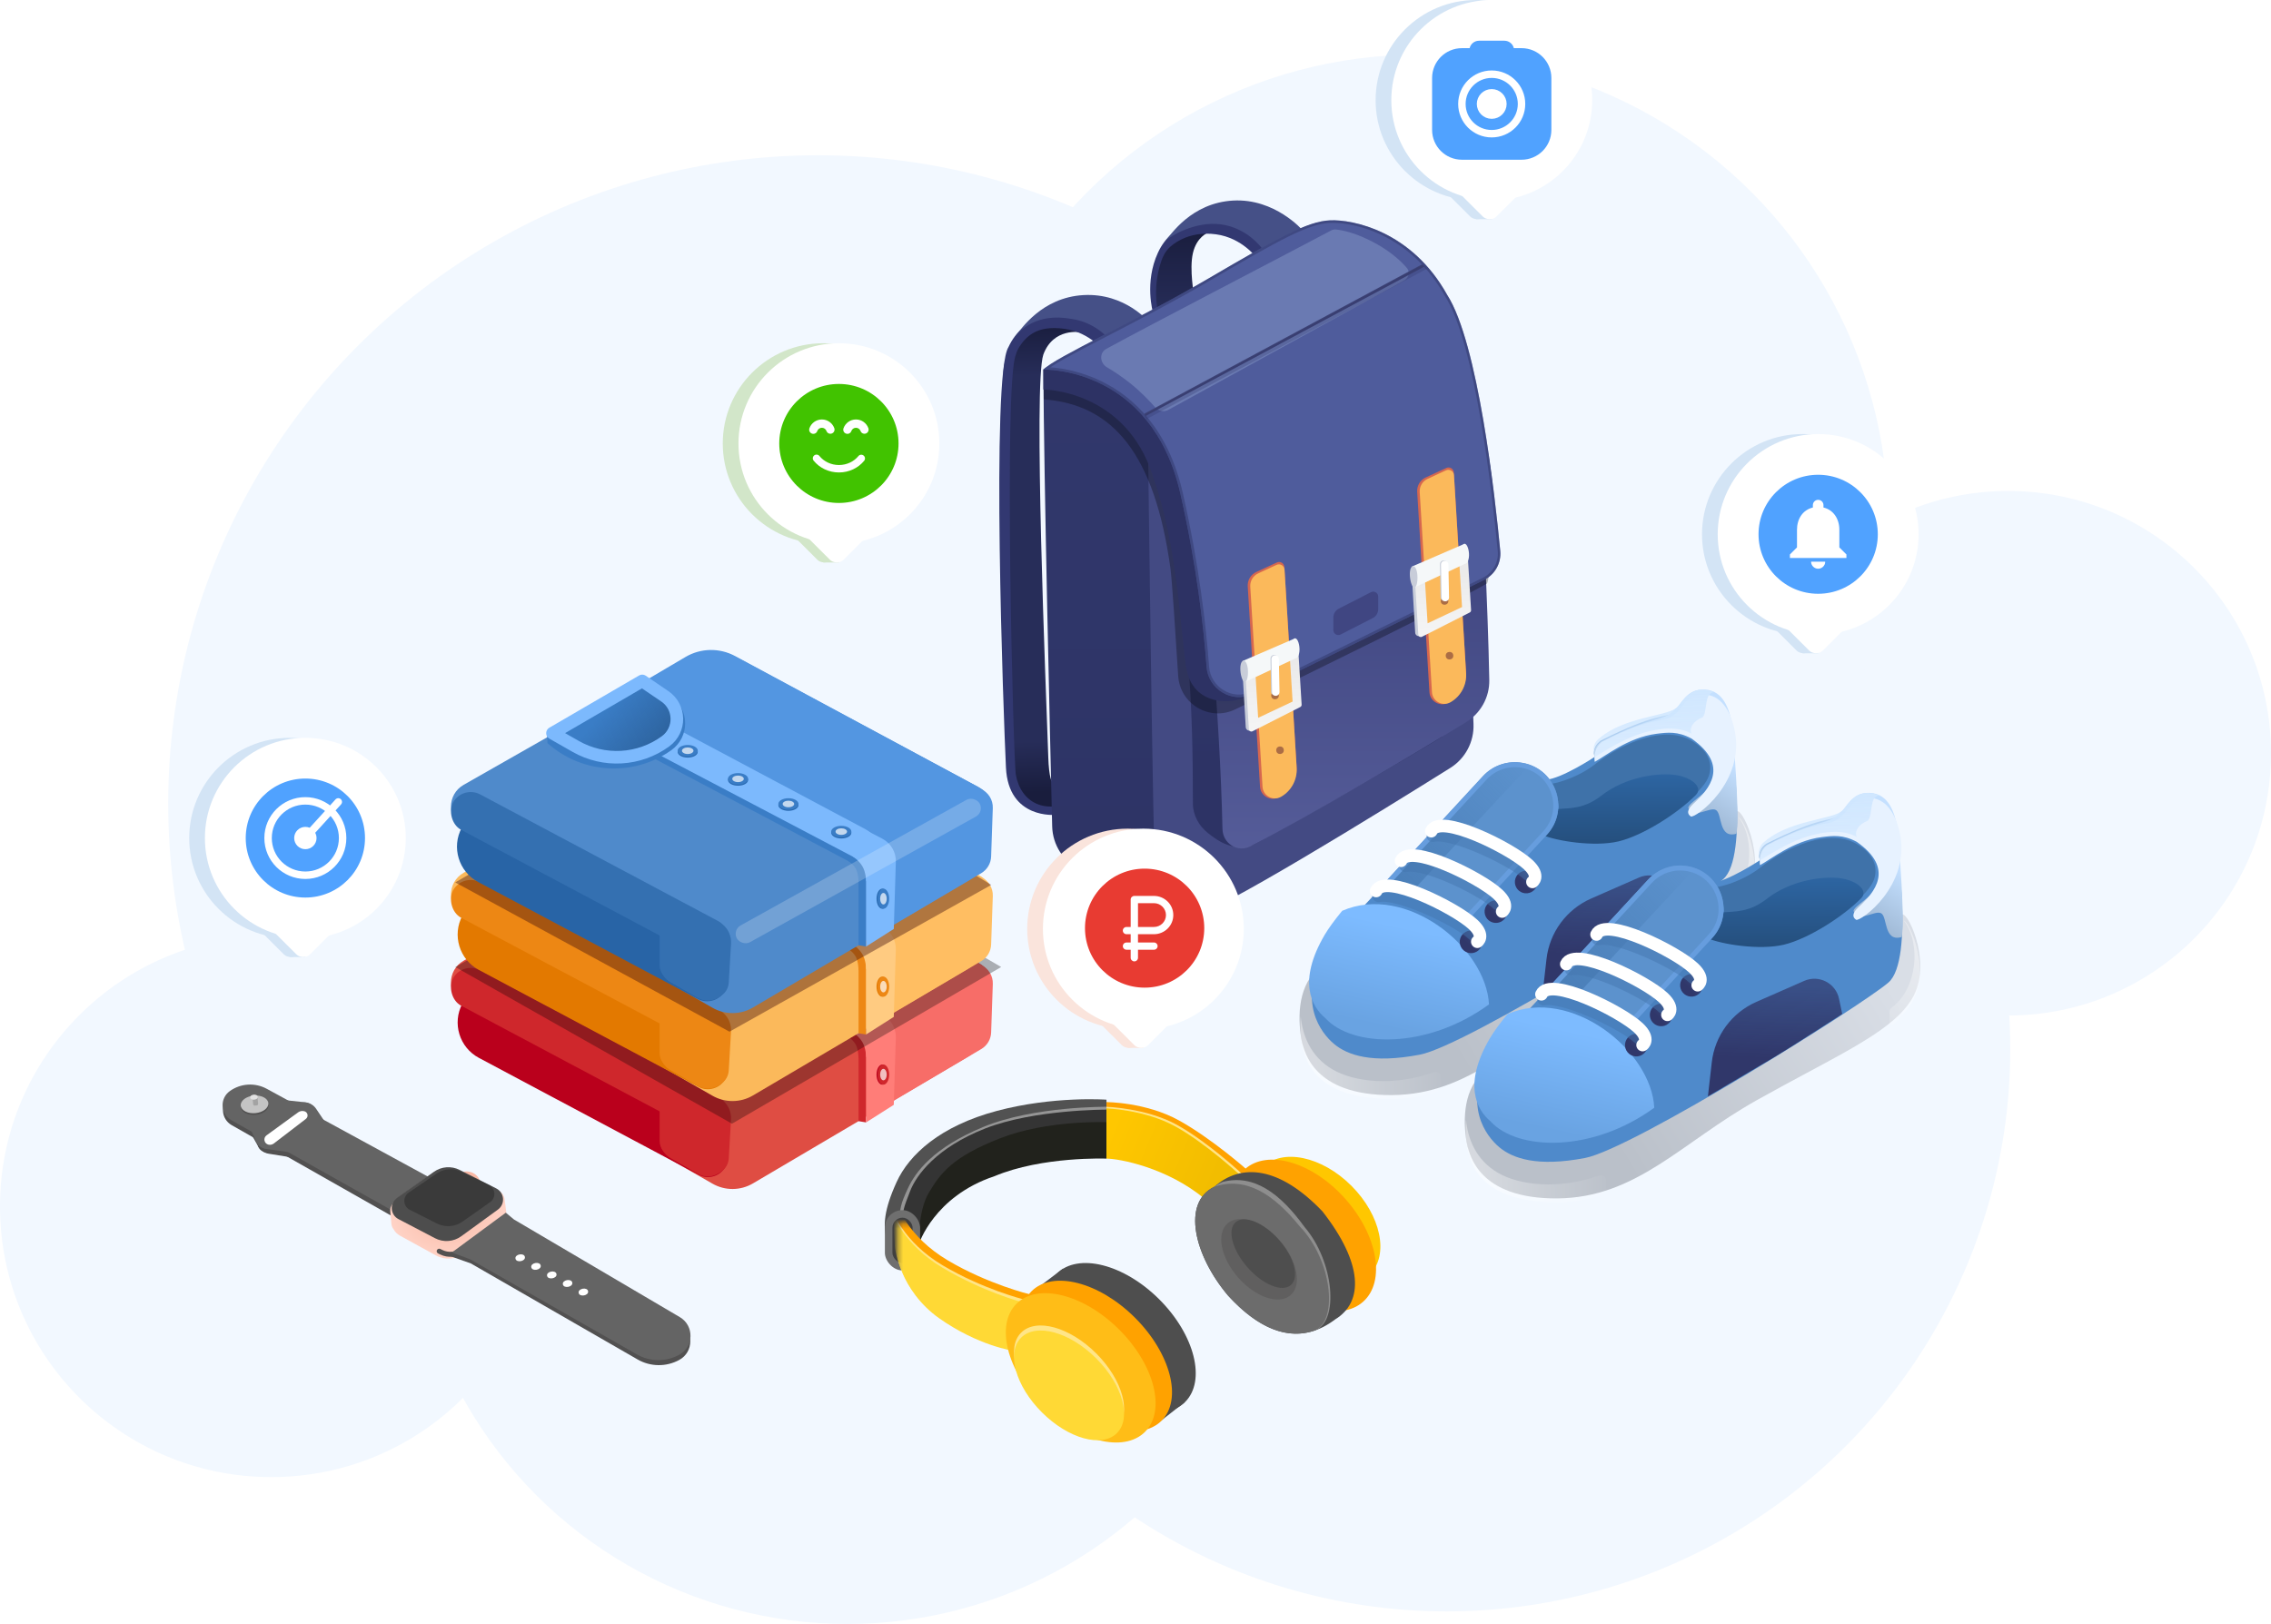 <svg width="474" height="339" viewBox="0 0 474 339" fill="none" xmlns="http://www.w3.org/2000/svg">
<ellipse cx="56.617" cy="251.841" rx="56.617" ry="56.5" fill="#F2F8FF"/>
<ellipse cx="301.958" cy="218.992" rx="117.622" ry="117.38" fill="#F2F8FF"/>
<ellipse cx="419.138" cy="157.236" rx="54.861" ry="54.748" fill="#F2F8FF"/>
<ellipse cx="170.726" cy="167.748" rx="135.617" ry="135.337" fill="#F2F8FF"/>
<ellipse cx="176.872" cy="247.461" rx="91.728" ry="91.539" fill="#F2F8FF"/>
<ellipse cx="296.251" cy="109.058" rx="97.872" ry="97.671" fill="#F2F8FF"/>
<path d="M53.894 239.304L52.34 236.582L60.158 230.661L64.445 231.84L67.883 235.181L60.63 241.572L56.108 240.84C55.176 240.689 54.362 240.124 53.894 239.304Z" fill="#525151"/>
<path d="M48.054 228.781C50.328 227.154 53.336 226.976 55.786 228.321L99.208 252.165L88.75 257.797L48.372 234.881C46.068 233.574 45.898 230.322 48.054 228.781Z" fill="#525151"/>
<path d="M47.974 227.755C50.239 226.135 53.232 225.952 55.677 227.284L103.496 253.341L93.038 258.973L48.306 233.856C45.993 232.557 45.815 229.299 47.974 227.755Z" fill="#646464"/>
<path fill-rule="evenodd" clip-rule="evenodd" d="M82.959 250.139L89.591 245.408C91.618 243.963 94.275 243.743 96.514 244.836L103.39 248.193C103.532 248.263 103.667 248.34 103.793 248.424C104.604 248.713 105.222 249.439 105.334 250.347L105.691 253.257C105.824 254.339 105.267 255.351 104.357 255.843C104.296 255.898 104.232 255.951 104.165 256.002L96.895 261.599C95.185 262.916 92.856 263.094 90.963 262.053L83.488 257.944C82.88 257.61 82.426 257.131 82.132 256.583C81.889 256.275 81.73 255.896 81.692 255.477L81.454 252.866C81.404 252.314 81.573 251.792 81.889 251.387C82.125 250.911 82.481 250.48 82.959 250.139Z" fill="url(#paint0_angular_16264_255469)"/>
<path d="M95.61 245.11L94.467 245.949C93.101 246.951 93.241 249.035 94.729 249.848L95.57 250.308C96.657 250.903 97.992 250.805 98.981 250.059L99.184 249.905C100.929 248.587 100.711 245.901 98.775 244.878C97.762 244.343 96.533 244.433 95.61 245.11Z" fill="#F8B8A5"/>
<path d="M90.578 244.604L82.867 250.055C81.28 251.177 81.442 253.582 83.167 254.484L90.791 258.471C92.544 259.388 94.664 259.232 96.263 258.07L103.926 252.496C105.499 251.352 105.303 248.949 103.566 248.07L95.928 244.211C94.208 243.341 92.15 243.493 90.578 244.604Z" fill="#4D4D4D"/>
<path d="M91.107 244.985L85.29 248.972C83.985 249.867 84.119 251.835 85.534 252.548L91.195 255.4C92.912 256.265 94.965 256.114 96.535 255.007L102.304 250.94C103.597 250.027 103.437 248.061 102.012 247.368L96.326 244.6C94.643 243.781 92.65 243.928 91.107 244.985Z" fill="#3A3A3A"/>
<ellipse rx="2.89" ry="1.837" transform="matrix(0.996 -0.09 0.091 0.996 53.16 230.897)" fill="#525151"/>
<ellipse rx="2.89" ry="1.837" transform="matrix(0.996 -0.09 0.091 0.996 53.129 230.534)" fill="#C4C4C4"/>
<path d="M91.668 261.183L92.153 261.417C93.537 262.085 95.173 261.939 96.412 261.033C99.36 258.877 104.619 255.02 105.658 254.184" stroke="#525151" stroke-width="1.041" stroke-linecap="round"/>
<path d="M105.929 256.263L141.796 276.123C144.854 277.816 144.839 282.211 141.769 283.885C139.053 285.365 135.761 285.327 133.08 283.784L98.257 263.73L91.148 261.217C93.865 261.966 96.777 261.42 99.037 259.738L105.789 254.714L105.929 256.263Z" fill="#525151"/>
<path d="M107.262 254.555L141.89 274.943C144.919 276.727 144.846 281.126 141.759 282.809C138.997 284.315 135.649 284.283 132.917 282.724L98.106 262.86L94.31 261.452L105.567 253.145L107.262 254.555Z" fill="#646464"/>
<g filter="url(#filter0_i_16264_255469)">
<ellipse rx="1" ry="0.712" transform="matrix(0.984 -0.176 0.177 0.984 108.573 262.038)" fill="white"/>
</g>
<g filter="url(#filter1_i_16264_255469)">
<ellipse rx="1" ry="0.712" transform="matrix(0.984 -0.176 0.177 0.984 111.87 263.832)" fill="white"/>
</g>
<g filter="url(#filter2_i_16264_255469)">
<ellipse rx="1" ry="0.712" transform="matrix(0.984 -0.176 0.177 0.984 115.167 265.618)" fill="white"/>
</g>
<g filter="url(#filter3_i_16264_255469)">
<ellipse rx="1" ry="0.712" transform="matrix(0.984 -0.176 0.177 0.984 118.464 267.404)" fill="white"/>
</g>
<g filter="url(#filter4_i_16264_255469)">
<ellipse rx="1" ry="0.712" transform="matrix(0.984 -0.176 0.177 0.984 121.761 269.193)" fill="white"/>
</g>
<g filter="url(#filter5_i_16264_255469)">
<path d="M52.518 229.268L53.553 229.174L53.666 230.415C53.682 230.584 53.559 230.734 53.391 230.753L53.384 230.754L52.967 230.788C52.796 230.801 52.646 230.675 52.63 230.505L52.518 229.268Z" fill="#A3A3A3"/>
</g>
<g filter="url(#filter6_i_16264_255469)">
<ellipse rx="0.788" ry="0.526" transform="matrix(0.996 -0.09 0.091 0.996 53.007 229.237)" fill="#E2E2E2"/>
</g>
<path d="M54.573 240.189C53.428 239.367 53.432 237.665 54.581 236.851L61.958 231.626C63.017 230.876 64.465 231 65.382 231.92C66.06 232.6 65.987 233.719 65.227 234.304L57.641 240.14C56.742 240.831 55.495 240.851 54.573 240.189Z" fill="#525151"/>
<path d="M53.323 238.015L52.245 235.547L59.909 229.694L63.734 230.105C64.653 230.204 65.481 230.705 65.996 231.473L67.788 234.147L60.535 240.538L55.748 239.858C54.675 239.706 53.757 239.008 53.323 238.015Z" fill="#646464"/>
<path d="M54.273 239.337C53.12 238.518 53.119 236.809 54.271 235.991L61.862 230.601C62.92 229.85 64.367 229.972 65.285 230.889C65.966 231.569 65.894 232.69 65.132 233.276L57.334 239.279C56.438 239.968 55.196 239.992 54.273 239.337Z" fill="#646464"/>
<g filter="url(#filter7_i_16264_255469)">
<path d="M56.066 238.221C55.132 238.037 54.863 236.83 55.632 236.27L62.22 231.474C62.6 231.197 63.088 231.112 63.54 231.243C64.257 231.451 64.434 232.385 63.842 232.839L57.161 237.964C56.85 238.203 56.452 238.296 56.066 238.221Z" fill="white"/>
</g>
<path d="M247.933 51.8C248.722 48.391 251.574 45.987 251.574 45.987C251.574 45.987 244.811 45.987 241.689 52.738C238.807 58.969 240.647 65.2 240.647 65.2L248.196 60.716C248.196 60.716 247.145 55.209 247.933 51.8Z" fill="#323871"/>
<path d="M248.982 52.84C249.771 49.431 252.103 48.586 252.103 48.586C252.103 48.586 244.598 48.12 242.413 54.413C240.228 60.707 241.919 65.952 241.919 65.952L249.245 61.756C249.245 61.756 248.194 56.249 248.982 52.84Z" fill="url(#paint1_linear_16264_255469)"/>
<path d="M256.306 43.943C265.065 43.446 270.07 49.657 270.07 49.657L262.312 53.879C262.312 53.879 259.309 49.658 253.803 48.912C248.297 48.166 243.773 50.664 241.692 54.819C240.651 52.222 247.547 44.439 256.306 43.943Z" fill="#323871"/>
<path d="M257.353 41.867C266.112 41.37 271.881 48.068 271.881 48.068L263.359 51.803C263.359 51.803 260.356 47.582 254.85 46.836C249.344 46.09 244.083 49.443 243.295 50.23C244.3 49.108 248.594 42.364 257.353 41.867Z" fill="#455087"/>
<path d="M216.719 71.534C217.508 68.124 220.36 65.721 220.36 65.721C220.36 65.721 213.597 65.721 210.475 72.471C206.836 78.183 209.442 149.32 209.96 160.224C210.479 171.128 220.365 170.09 220.365 170.09C220.365 170.09 220.896 164.897 219.07 162.301C217.243 159.705 216.065 74.364 216.719 71.534Z" fill="#323871"/>
<path d="M217.759 74.031C219.841 68.32 225.564 69.357 225.564 69.357C225.564 69.357 214.637 63.648 212.036 74.031C209.434 79.742 211.519 159.707 212.038 161.785C213.076 167.498 218.279 170.613 225.564 166.459C220.882 165.418 219.071 165.995 218.8 158.151C218.279 143.093 215.678 80.262 217.759 74.031Z" fill="url(#paint2_linear_16264_255469)"/>
<path d="M224.68 63.672C233.439 63.175 238.444 69.386 238.444 69.386L230.686 73.609C230.686 73.609 227.683 69.387 222.177 68.641C216.671 67.895 211.631 69.356 210.069 81.298C206.948 73.51 215.92 64.169 224.68 63.672Z" fill="#323871"/>
<path d="M226.126 61.599C234.885 61.102 239.891 67.313 239.891 67.313L232.133 71.535C232.133 71.535 229.129 67.314 223.624 66.568C216.199 65.205 212.857 69.175 212.068 69.962C213.073 68.84 217.367 62.095 226.126 61.599Z" fill="#455087"/>
<path d="M246.489 191.275C243.851 190.432 232.438 184.946 225.408 181.524C221.931 179.831 219.706 176.375 219.611 172.509C219.163 154.099 217.882 99.944 217.768 77.146L238.63 81.01L242.223 96.358C246.805 113.126 240.426 188.071 246.489 191.275C246.671 191.333 246.811 191.369 246.906 191.381C246.761 191.381 246.622 191.345 246.489 191.275Z" fill="url(#paint3_linear_16264_255469)"/>
<path d="M248.461 191.382C252.684 191.382 289.133 168.803 302.709 160.299C305.852 158.331 307.69 154.832 307.548 151.126L305.066 86.415C304.437 70.017 285.962 60.763 272.452 70.079L239.615 92.725C239.615 92.725 240.657 179.439 241.177 184.632C241.697 189.824 245.339 191.901 248.461 191.382Z" fill="#434A83"/>
<path d="M301.016 153.794C301.016 138.635 300.524 106.225 300.524 106.225C300.524 106.225 257.29 129.748 247.943 137.066C248.827 148.802 248.962 156.81 248.981 167.786C248.985 170.152 250.257 172.434 252.116 173.898C254.51 175.783 257.395 177.741 261.646 176.327C275.707 168.763 293.906 158.153 301.016 153.794Z" fill="url(#paint4_linear_16264_255469)"/>
<path d="M310.842 141.946C310.557 126.275 309.341 103.628 309.341 103.628C309.341 103.628 263.033 129.071 253.146 136.34C254.024 147.288 254.901 161.191 255.155 173.065C255.219 176.068 258.294 178.04 260.969 176.673C273.853 170.09 294.853 157.529 305.943 150.791C309.035 148.912 310.908 145.564 310.842 141.946Z" fill="url(#paint5_linear_16264_255469)"/>
<g filter="url(#filter8_f_16264_255469)">
<path d="M281.174 51.889C306.17 51.889 313.269 114.195 310.378 121.8C301.941 126.559 273.734 140.351 257.828 148.074C252.501 150.66 246.282 146.997 245.91 141.087C245.337 132.005 244.601 120.889 244.297 118.684C241.009 94.799 232.33 84.414 217.846 83.376C217.846 79.911 217.846 78.556 217.846 78.083C217.846 77.574 217.846 78.083 217.846 78.083C217.846 78.083 217.846 78.083 217.846 78.083C224.152 77.034 231.293 88.165 246.671 79.162C261.304 70.596 278.74 50.994 281.174 51.889Z" fill="black" fill-opacity="0.3"/>
</g>
<path d="M311.425 119.734C313.79 117.637 312.751 52.07 276.564 46.51C274.129 45.614 264.775 50.921 250.142 59.487C236.494 67.478 222.308 74.017 217.768 77.145C217.768 77.57 217.768 79.867 217.768 80.865L217.768 81.309C217.768 81.309 234.938 81.309 240.662 99.483C245.864 114.022 246.387 132.189 247.601 139.458C248.815 146.728 255.926 147.193 259.568 145.689C274.137 138.939 292.694 129.08 311.425 119.734Z" fill="#2D3264"/>
<path d="M252.276 58.112C236.898 67.114 220.395 74.525 217.768 77.147C217.768 77.147 240.341 76.444 246.385 103.125C249.795 118.179 251.233 130.957 251.838 139.235C252.177 143.867 257.187 146.923 261.355 144.873L309.707 121.09C312.001 119.962 313.374 117.553 313.132 115.008C312.034 103.468 308.486 71.547 302.059 61.569C294.642 48.19 282.303 45.787 277.604 45.996C272.906 46.205 266.909 49.545 252.276 58.112Z" fill="#4F5C9C"/>
<path d="M218.467 76.893C218.748 76.677 219.099 76.435 219.516 76.166C220.242 75.699 221.157 75.163 222.234 74.562C224.386 73.36 227.173 71.909 230.362 70.255C230.678 70.091 230.998 69.925 231.322 69.757C237.527 66.542 245.095 62.62 252.409 58.338C259.728 54.054 264.877 51.082 268.782 49.155C272.69 47.227 275.323 46.36 277.616 46.258C282.239 46.053 294.471 48.423 301.83 61.697L301.834 61.705L301.839 61.712C303.423 64.171 304.841 68.004 306.093 72.575C307.344 77.14 308.422 82.417 309.335 87.747C311.161 98.408 312.322 109.266 312.871 115.033C313.102 117.467 311.789 119.774 309.591 120.855L261.239 144.637C257.249 146.6 252.426 143.674 252.1 139.215C251.494 130.927 250.055 118.136 246.641 103.067C243.601 89.645 236.393 83.087 229.926 79.895C226.698 78.301 223.661 77.549 221.43 77.194C220.315 77.017 219.4 76.94 218.763 76.906C218.657 76.901 218.558 76.897 218.467 76.893Z" stroke="#303668" stroke-opacity="0.5" stroke-width="0.526"/>
<g filter="url(#filter9_f_16264_255469)">
<path d="M277.84 48.106C266.305 54.226 240.541 67.564 230.893 72.83C229.39 73.65 229.557 75.806 231.037 76.666C232.413 77.466 234.008 78.523 235.715 79.862C237.996 81.65 239.974 83.741 241.148 85.072C241.821 85.835 242.939 86.059 243.831 85.569L293.028 58.566C294.031 58.016 294.365 56.776 293.619 55.91C292.513 54.627 290.576 52.781 287.482 51.016C283.181 48.563 279.997 48.023 278.802 47.903C278.463 47.87 278.141 47.946 277.84 48.106Z" fill="#8699C8" fill-opacity="0.5"/>
</g>
<path d="M260.424 122.396C260.346 121.121 261.059 119.929 262.219 119.394L266.516 117.413C267.216 117.09 268.022 117.572 268.069 118.342L270.622 160.019C270.789 162.748 269.281 165.305 266.812 166.478C265.097 167.293 263.102 166.116 262.986 164.221L260.424 122.396Z" fill="#D6674F"/>
<path d="M260.953 122.454C260.882 121.285 261.533 120.191 262.596 119.698L266.433 117.916C267.185 117.567 268.052 118.084 268.103 118.911L270.638 160.295C270.788 162.752 269.537 165.082 267.405 166.314C265.734 167.28 263.629 166.15 263.511 164.223L260.953 122.454Z" fill="#FBB95B"/>
<path d="M259.318 139.863C259.294 139.441 259.524 139.046 259.903 138.86L268.865 134.455C268.989 134.393 269.125 134.357 269.264 134.349L269.854 134.313C270.139 134.296 270.385 134.508 270.41 134.791L271.489 146.895C271.508 147.11 271.394 147.315 271.201 147.411L261.119 152.443C260.626 152.688 260.043 152.35 260.011 151.8L259.318 139.863Z" fill="#C8CDD9"/>
<path d="M259.91 139.956C259.897 139.742 260.014 139.542 260.207 139.45L270.19 134.679C270.526 134.519 270.918 134.75 270.941 135.122L271.675 147.088C271.688 147.297 271.576 147.494 271.389 147.589L261.424 152.65C261.087 152.821 260.685 152.591 260.662 152.213L259.91 139.956Z" fill="url(#paint6_linear_16264_255469)"/>
<g filter="url(#filter10_i_16264_255469)">
<path d="M262.07 141.259L269.246 137.6L269.789 146.448L262.597 149.845L262.07 141.259Z" fill="#FBB95B"/>
</g>
<path d="M259.384 137.97L270.307 133.245L270.496 137.385L259.859 142.356L259.384 137.97Z" fill="#F5F8F9"/>
<path d="M260.462 139.862C260.543 141.099 260.272 142.372 259.837 142.397C259.403 142.422 258.969 141.19 258.889 139.952C258.809 138.715 259.112 137.941 259.546 137.916C259.981 137.891 260.382 138.625 260.462 139.862Z" fill="#C8CDD9"/>
<path d="M271.225 135.27C271.299 136.412 270.928 137.362 270.493 137.387C270.059 137.412 269.726 136.502 269.652 135.361C269.578 134.219 269.87 133.273 270.304 133.248C270.739 133.223 271.151 134.129 271.225 135.27Z" fill="#F5F8F9"/>
<ellipse rx="0.791" ry="0.789" transform="matrix(0.998 -0.061 0.061 0.998 266.121 145.185)" fill="#692E32" fill-opacity="0.54"/>
<ellipse rx="0.791" ry="0.789" transform="matrix(0.998 -0.061 0.061 0.998 267.164 156.607)" fill="#692E32" fill-opacity="0.54"/>
<path d="M265.172 137.495C265.166 137.173 265.359 136.881 265.658 136.761C266.162 136.558 266.714 136.923 266.724 137.467L266.854 144.368C266.86 144.69 266.667 144.982 266.368 145.102C265.864 145.305 265.313 144.94 265.302 144.397L265.172 137.495Z" fill="#C7CDD9"/>
<path d="M265.375 137.584C265.369 137.262 265.562 136.97 265.861 136.85C266.365 136.647 266.917 137.012 266.927 137.555L267.057 144.457C267.063 144.779 266.87 145.071 266.571 145.191C266.067 145.394 265.516 145.029 265.505 144.485L265.375 137.584Z" fill="white"/>
<path d="M295.79 102.666C295.711 101.39 296.424 100.198 297.584 99.663L301.881 97.683C302.581 97.36 303.387 97.842 303.435 98.612L305.987 140.289C306.154 143.018 304.646 145.574 302.177 146.748C300.462 147.563 298.467 146.386 298.351 144.491L295.79 102.666Z" fill="#D6674F"/>
<path d="M296.318 102.721C296.247 101.552 296.899 100.458 297.961 99.965L301.798 98.183C302.55 97.834 303.418 98.351 303.468 99.178L306.003 140.561C306.153 143.019 304.902 145.349 302.771 146.581C301.099 147.547 298.995 146.417 298.877 144.49L296.318 102.721Z" fill="#FBB95B"/>
<path d="M294.683 120.137C294.659 119.715 294.889 119.319 295.269 119.133L304.23 114.728C304.355 114.667 304.491 114.631 304.63 114.622L305.22 114.586C305.504 114.569 305.75 114.781 305.775 115.065L306.854 127.168C306.874 127.383 306.759 127.588 306.566 127.685L296.484 132.717C295.991 132.962 295.408 132.624 295.376 132.074L294.683 120.137Z" fill="#C8CDD9"/>
<path d="M295.275 120.226C295.262 120.012 295.38 119.812 295.573 119.72L305.555 114.95C305.891 114.789 306.284 115.02 306.307 115.392L307.041 127.358C307.054 127.567 306.941 127.764 306.754 127.859L296.79 132.92C296.453 133.092 296.05 132.861 296.027 132.484L295.275 120.226Z" fill="url(#paint7_linear_16264_255469)"/>
<g filter="url(#filter11_i_16264_255469)">
<path d="M297.435 121.528L304.611 117.869L305.154 126.718L297.962 130.115L297.435 121.528Z" fill="#FBB95B"/>
</g>
<path d="M294.763 118.236L305.685 113.511L305.875 117.651L295.238 122.622L294.763 118.236Z" fill="#F5F8F9"/>
<path d="M295.841 120.136C295.922 121.373 295.651 122.645 295.216 122.67C294.782 122.695 294.348 121.464 294.268 120.226C294.188 118.989 294.491 118.214 294.925 118.189C295.36 118.164 295.761 118.898 295.841 120.136Z" fill="#C8CDD9"/>
<path d="M306.604 115.54C306.678 116.682 306.307 117.632 305.872 117.657C305.438 117.682 305.105 116.772 305.031 115.631C304.957 114.489 305.249 113.543 305.683 113.518C306.118 113.493 306.53 114.399 306.604 115.54Z" fill="#F5F8F9"/>
<ellipse rx="0.791" ry="0.789" transform="matrix(0.998 -0.061 0.061 0.998 301.504 125.451)" fill="#692E32" fill-opacity="0.54"/>
<ellipse rx="0.791" ry="0.789" transform="matrix(0.998 -0.061 0.061 0.998 302.543 136.873)" fill="#692E32" fill-opacity="0.54"/>
<path d="M300.547 117.769C300.541 117.447 300.734 117.154 301.033 117.034C301.537 116.831 302.089 117.197 302.099 117.74L302.229 124.641C302.235 124.963 302.042 125.256 301.743 125.376C301.239 125.578 300.688 125.213 300.677 124.67L300.547 117.769Z" fill="#C7CDD9"/>
<path d="M300.758 117.857C300.752 117.535 300.945 117.243 301.244 117.123C301.748 116.92 302.3 117.285 302.31 117.829L302.44 124.73C302.446 125.052 302.253 125.345 301.954 125.465C301.45 125.667 300.898 125.302 300.888 124.759L300.758 117.857Z" fill="white"/>
<path d="M238.837 86.349L296.784 55.194L297.286 55.646L239.104 86.845L238.837 86.349Z" fill="#3D4376"/>
<path d="M278.295 128.91C278.295 128.129 278.733 127.413 279.428 127.057L286.146 123.619C286.838 123.265 287.661 123.768 287.661 124.546V127.163C287.661 127.944 287.223 128.66 286.528 129.016L279.81 132.454C279.117 132.808 278.295 132.305 278.295 131.527V128.91Z" fill="#404682"/>
<path d="M238.81 86.57L297.086 55.17L297.843 56.093L239.303 87.484L238.81 86.57Z" fill="#2D3264" fill-opacity="0.25"/>
<path fill-rule="evenodd" clip-rule="evenodd" d="M96.776 200.54L143.43 173.978C146.573 172.189 150.415 172.141 153.602 173.851L204.437 201.136C206.975 202.499 207.346 205.839 205.483 207.758C207.861 211.994 206.745 217.79 202.038 220.565L157.157 247.031C154.555 248.566 151.329 248.587 148.707 247.085L98.53 218.351C95.423 216.572 95.05 212.403 97.435 210.057L96.739 209.653C93.232 207.618 93.253 202.546 96.776 200.54Z" fill="#DF4D43"/>
<path fill-rule="evenodd" clip-rule="evenodd" d="M129.949 181.588L143.083 173.849C146.251 171.982 150.165 171.907 153.402 173.65L203.958 200.869C204.254 201.028 204.52 201.214 204.756 201.42L204.757 201.421C206.306 202.125 207.278 203.693 207.219 205.393L206.87 215.513C206.821 216.948 206.043 218.258 204.806 218.988L181.038 233.026L180.817 220.216C180.799 219.154 180.381 218.156 179.673 217.405L130.127 190.744C126.52 188.804 126.421 183.667 129.949 181.588Z" fill="#F76D68"/>
<path d="M96.514 209.484L149.723 237.82C151.77 238.91 152.542 241.451 151.449 243.495C150.356 245.539 147.811 246.313 145.764 245.223L99.965 220.833C95.872 218.654 94.327 213.572 96.514 209.484Z" fill="#BA001C"/>
<path d="M138.313 236.131C139.431 234.039 142.06 233.287 144.115 234.47L149.829 237.759C151.79 238.888 152.5 241.368 151.433 243.364C150.315 245.455 147.685 246.207 145.63 245.024L139.916 241.735C137.955 240.606 137.246 238.126 138.313 236.131Z" fill="#CF272C"/>
<rect width="64.482" height="8.395" rx="4.198" transform="matrix(0.883 0.47 -0.472 0.882 96.514 200.567)" fill="#CF272C"/>
<path d="M145.033 230.995C145.033 229.741 145.985 228.691 147.233 228.568C150.217 228.275 152.757 230.717 152.58 233.71L152.102 241.826C151.977 243.955 150.009 245.49 147.913 245.093C146.243 244.777 145.033 243.318 145.033 241.618V230.995Z" fill="#CF272C"/>
<path d="M137.674 230.898C137.674 229.012 139.203 227.482 141.09 227.482C142.977 227.482 144.506 229.012 144.506 230.898V238.15C144.506 240.256 142.619 241.86 140.541 241.522C138.888 241.252 137.674 239.825 137.674 238.15V230.898Z" fill="#CF272C"/>
<path fill-rule="evenodd" clip-rule="evenodd" d="M180.279 216.384L131.896 191.294V192.605L178.636 217.299C178.98 217.481 179.196 217.839 179.196 218.228V234.038L180.773 234.3V217.255C180.773 217.115 180.737 216.986 180.673 216.874C180.618 216.671 180.481 216.489 180.279 216.384Z" fill="#CF272C"/>
<path d="M138.464 187.358L180.691 209.839C183.535 211.353 183.563 215.413 180.741 216.973L131.894 191.293L138.464 187.358Z" fill="#FF7D78"/>
<path d="M180.768 234.302V210.018L184.159 211.794C185.942 212.728 187.035 214.598 186.974 216.61L186.549 230.628L180.768 234.302Z" fill="#FF7D78"/>
<path d="M183.399 219.089L180.771 220.665C180.771 220.665 180.771 218.825 179.983 217.516C179.195 216.207 177.881 215.42 177.881 215.42C178.406 215.42 179.773 215.942 179.983 215.942C180.193 215.942 182.348 218.04 183.399 219.089Z" fill="#FF7D78"/>
<path d="M180.504 219.616L179.19 220.925C179.19 220.925 179.19 219.208 178.665 218.16C178.139 217.111 177.088 216.467 177.088 216.467C177.613 216.205 178.454 216.585 178.665 216.585C178.875 216.585 180.241 218.043 180.504 219.616Z" fill="#CF272C"/>
<ellipse cx="143.534" cy="193.652" rx="2.102" ry="1.199" fill="#CF272C"/>
<ellipse cx="143.534" cy="193.42" rx="2.102" ry="1.199" fill="#BABABA"/>
<ellipse cx="143.535" cy="193.421" rx="1.201" ry="0.685" fill="white"/>
<ellipse cx="154.042" cy="199.525" rx="2.102" ry="1.199" fill="#CF272C"/>
<ellipse cx="154.046" cy="199.292" rx="2.102" ry="1.199" fill="#BABABA"/>
<ellipse cx="154.043" cy="199.295" rx="1.201" ry="0.685" fill="white"/>
<ellipse cx="164.561" cy="204.772" rx="2.102" ry="1.199" fill="#CF272C"/>
<ellipse cx="164.561" cy="204.537" rx="2.102" ry="1.199" fill="#BABABA"/>
<ellipse cx="164.563" cy="204.538" rx="1.201" ry="0.685" fill="white"/>
<ellipse cx="175.592" cy="210.544" rx="2.102" ry="1.199" fill="#CF272C"/>
<ellipse cx="175.592" cy="210.306" rx="2.102" ry="1.199" fill="#BABABA"/>
<ellipse cx="175.598" cy="210.307" rx="1.201" ry="0.685" fill="white"/>
<ellipse rx="2.098" ry="1.201" transform="matrix(0 -1 -1 0 184.148 224.32)" fill="#BA001C"/>
<ellipse rx="2.098" ry="1.201" transform="matrix(0 -1 -1 0 184.383 224.32)" fill="#CF272C"/>
<ellipse rx="1.199" ry="0.686" transform="matrix(0 -1 -1 0 184.386 224.317)" fill="white" fill-opacity="0.7"/>
<path d="M135.391 178.421L137.503 179.423C142.583 181.832 142.866 188.945 137.993 191.741C132.049 195.152 124.804 195.433 118.607 192.494L114.369 190.483L135.391 178.421Z" fill="#2980E2"/>
<path d="M136.442 178.696L138.784 179.845C144.164 182.483 144.676 189.954 139.706 193.302L138.985 193.787C131.167 199.054 120.872 198.795 113.328 193.142L113.067 190.517L136.442 178.696Z" fill="#CF272C"/>
<path d="M135.391 178.421L137.503 179.423C142.583 181.832 142.866 188.945 137.993 191.741C132.049 195.152 124.804 195.433 118.607 192.494L114.369 190.483L135.391 178.421Z" fill="#BA001C"/>
<path d="M136.994 179.117L135.389 178.422L114.367 190.485L117.781 192.188C124.162 195.372 131.73 195.07 137.83 191.388C142.646 188.481 142.16 181.355 136.994 179.117Z" stroke="#FF7D78" stroke-width="2.628" stroke-linecap="round" stroke-linejoin="round"/>
<g filter="url(#filter12_f_16264_255469)">
<path d="M152.773 234.57L95.018 201.857L153.293 169.664L208.968 201.857L152.773 234.57Z" fill="black" fill-opacity="0.3"/>
</g>
<path fill-rule="evenodd" clip-rule="evenodd" d="M96.776 182.185L143.43 155.623C146.573 153.833 150.415 153.785 153.602 155.496L204.437 182.781C206.976 184.144 207.347 187.487 205.481 189.406C207.857 193.641 206.74 199.435 202.035 202.21L157.153 228.676C154.551 230.211 151.325 230.231 148.704 228.73L98.526 199.996C95.418 198.216 95.046 194.046 97.433 191.7L96.739 191.298C93.232 189.263 93.253 184.191 96.776 182.185Z" fill="#FBB95B"/>
<path fill-rule="evenodd" clip-rule="evenodd" d="M129.949 163.233L143.083 155.493C146.251 153.627 150.165 153.551 153.402 155.294L203.958 182.513C204.254 182.673 204.52 182.858 204.756 183.065L204.757 183.065C206.306 183.769 207.278 185.337 207.219 187.038L206.87 197.157C206.821 198.592 206.043 199.902 204.806 200.632L181.038 214.67L180.817 201.86C180.799 200.799 180.381 199.801 179.673 199.05L130.127 172.389C126.52 170.448 126.421 165.312 129.949 163.233Z" fill="#FFBE62"/>
<path d="M96.514 191.128L149.723 219.465C151.77 220.555 152.542 223.095 151.449 225.14C150.356 227.184 147.811 227.958 145.764 226.868L99.965 202.478C95.872 200.298 94.327 195.217 96.514 191.128Z" fill="#E37900"/>
<path d="M138.313 217.778C139.431 215.687 142.06 214.935 144.115 216.118L149.829 219.407C151.79 220.536 152.5 223.016 151.433 225.012C150.315 227.103 147.685 227.855 145.63 226.672L139.916 223.383C137.955 222.254 137.246 219.774 138.313 217.778Z" fill="#ED8714"/>
<rect width="64.482" height="8.395" rx="4.198" transform="matrix(0.883 0.47 -0.472 0.882 96.514 182.211)" fill="#ED8714"/>
<path d="M145.033 212.643C145.033 211.389 145.985 210.339 147.233 210.216C150.217 209.922 152.757 212.365 152.58 215.357L152.102 223.474C151.977 225.603 150.009 227.138 147.913 226.741C146.243 226.425 145.033 224.966 145.033 223.266V212.643Z" fill="#ED8714"/>
<path d="M137.674 212.543C137.674 210.656 139.203 209.127 141.09 209.127C142.977 209.127 144.506 210.656 144.506 212.543V219.794C144.506 221.9 142.619 223.505 140.541 223.166C138.888 222.897 137.674 221.469 137.674 219.794V212.543Z" fill="#ED8714"/>
<path fill-rule="evenodd" clip-rule="evenodd" d="M180.279 198.032L131.896 172.942V174.253L178.636 198.947C178.98 199.129 179.196 199.487 179.196 199.876V215.686L180.773 215.948V198.903C180.773 198.763 180.737 198.634 180.673 198.522C180.618 198.319 180.481 198.137 180.279 198.032Z" fill="#ED8714"/>
<path d="M138.464 169.002L180.691 191.483C183.535 192.997 183.563 197.058 180.741 198.617L131.894 172.938L138.464 169.002Z" fill="#FFCB81"/>
<path d="M180.768 215.946V191.663L184.159 193.439C185.942 194.372 187.035 196.242 186.974 198.254L186.549 212.272L180.768 215.946Z" fill="#FFCB81"/>
<path d="M183.399 200.733L180.771 202.31C180.771 202.31 180.771 200.47 179.983 199.161C179.195 197.852 177.881 197.065 177.881 197.065C178.406 197.065 179.773 197.587 179.983 197.587C180.193 197.587 182.348 199.685 183.399 200.733Z" fill="#FFCB81"/>
<path d="M180.504 201.264L179.19 202.573C179.19 202.573 179.19 200.856 178.665 199.807C178.139 198.758 177.088 198.115 177.088 198.115C177.613 197.853 178.454 198.233 178.665 198.233C178.875 198.233 180.241 199.691 180.504 201.264Z" fill="#ED8714"/>
<ellipse cx="143.534" cy="175.301" rx="2.102" ry="1.199" fill="#ED8714"/>
<ellipse cx="143.534" cy="175.065" rx="2.102" ry="1.199" fill="#BABABA"/>
<ellipse cx="143.535" cy="175.068" rx="1.201" ry="0.685" fill="white"/>
<ellipse cx="154.042" cy="181.169" rx="2.102" ry="1.199" fill="#ED8714"/>
<ellipse cx="154.042" cy="180.94" rx="2.102" ry="1.199" fill="#BABABA"/>
<ellipse cx="154.043" cy="180.94" rx="1.201" ry="0.685" fill="white"/>
<ellipse cx="164.557" cy="186.412" rx="2.102" ry="1.199" fill="#ED8714"/>
<ellipse cx="164.557" cy="186.182" rx="2.102" ry="1.199" fill="#BABABA"/>
<ellipse cx="164.559" cy="186.182" rx="1.201" ry="0.685" fill="white"/>
<ellipse cx="175.592" cy="192.184" rx="2.102" ry="1.199" fill="#ED8714"/>
<ellipse cx="175.592" cy="191.951" rx="2.102" ry="1.199" fill="#BABABA"/>
<ellipse cx="175.594" cy="191.951" rx="1.201" ry="0.685" fill="white"/>
<ellipse rx="2.098" ry="1.201" transform="matrix(0 -1 -1 0 184.148 205.961)" fill="#E37900"/>
<ellipse rx="2.098" ry="1.201" transform="matrix(0 -1 -1 0 184.383 205.961)" fill="#ED8714"/>
<ellipse rx="1.199" ry="0.686" transform="matrix(0 -1 -1 0 184.386 205.958)" fill="white" fill-opacity="0.7"/>
<path d="M135.391 160.069L137.503 161.071C142.583 163.481 142.866 170.593 137.993 173.389C132.049 176.8 124.804 177.081 118.607 174.142L114.369 172.132L135.391 160.069Z" fill="#2980E2"/>
<path d="M136.442 160.341L138.784 161.489C144.164 164.128 144.676 171.599 139.706 174.947L138.985 175.432C131.167 180.698 120.872 180.44 113.328 174.787L113.067 172.162L136.442 160.341Z" fill="#ED8714"/>
<path d="M135.391 160.069L137.503 161.071C142.583 163.481 142.866 170.593 137.993 173.389C132.049 176.8 124.804 177.081 118.607 174.142L114.369 172.132L135.391 160.069Z" fill="#E37900"/>
<path d="M136.994 160.769L135.389 160.074L114.367 172.136L117.781 173.84C124.162 177.024 131.73 176.722 137.83 173.039C142.646 170.132 142.16 163.006 136.994 160.769Z" stroke="#FFCB81" stroke-width="2.628" stroke-linecap="round" stroke-linejoin="round"/>
<g filter="url(#filter13_f_16264_255469)">
<path d="M152.253 215.358L95.018 184.203L152.253 150.971L206.886 184.722L152.253 215.358Z" fill="#3D0E0E" fill-opacity="0.41"/>
</g>
<path fill-rule="evenodd" clip-rule="evenodd" d="M96.78 163.828L143.434 137.265C146.577 135.476 150.419 135.428 153.606 137.138L204.441 164.424C206.979 165.786 207.35 169.125 205.488 171.045C207.865 175.28 206.748 181.075 202.042 183.849L157.161 210.315C154.559 211.85 151.333 211.87 148.711 210.369L98.534 181.635C95.428 179.856 95.054 175.689 97.437 173.343L96.743 172.94C93.236 170.906 93.257 165.834 96.78 163.828Z" fill="#4F8ACB"/>
<path fill-rule="evenodd" clip-rule="evenodd" d="M129.949 144.875L143.083 137.136C146.251 135.269 150.165 135.194 153.402 136.937L203.958 164.156C204.256 164.316 204.523 164.503 204.76 164.711C206.305 165.416 207.275 166.982 207.216 168.681L206.867 178.8C206.818 180.235 206.039 181.545 204.803 182.275L181.035 196.313L180.814 183.503C180.795 182.44 180.376 181.44 179.666 180.688L130.127 154.031C126.52 152.091 126.421 146.954 129.949 144.875Z" fill="#5396E1"/>
<path d="M96.373 172.781L149.583 201.118C151.629 202.207 152.401 204.748 151.308 206.792C150.215 208.837 147.67 209.61 145.624 208.521L99.824 184.13C95.732 181.951 94.187 176.87 96.373 172.781Z" fill="#2864A6"/>
<path d="M138.313 199.418C139.431 197.327 142.06 196.574 144.115 197.757L149.829 201.046C151.79 202.175 152.5 204.655 151.433 206.651C150.315 208.742 147.685 209.494 145.63 208.311L139.916 205.022C137.955 203.893 137.246 201.413 138.313 199.418Z" fill="#3470B1"/>
<rect width="64.482" height="8.395" rx="4.198" transform="matrix(0.883 0.47 -0.472 0.882 96.518 163.857)" fill="#3470B1"/>
<path d="M145.037 194.283C145.037 193.028 145.989 191.978 147.237 191.855C150.221 191.562 152.761 194.004 152.584 196.997L152.106 205.113C151.98 207.242 150.013 208.777 147.917 208.381C146.247 208.065 145.037 206.605 145.037 204.905V194.283Z" fill="#3470B1"/>
<path d="M137.678 194.185C137.678 192.299 139.207 190.769 141.094 190.769C142.98 190.769 144.51 192.299 144.51 194.185V201.437C144.51 203.543 142.623 205.147 140.545 204.809C138.892 204.54 137.678 203.112 137.678 201.437V194.185Z" fill="#3470B1"/>
<path fill-rule="evenodd" clip-rule="evenodd" d="M180.279 179.671L131.896 154.581V155.892L178.636 180.586C178.98 180.768 179.196 181.126 179.196 181.515V197.325L180.773 197.587V180.542C180.773 180.403 180.737 180.274 180.673 180.161C180.618 179.958 180.481 179.776 180.279 179.671Z" fill="#3A7DC6"/>
<path d="M138.468 150.648L180.695 173.129C183.539 174.643 183.567 178.704 180.745 180.263L131.898 154.584L138.468 150.648Z" fill="#7CB9FD"/>
<path d="M180.771 197.589V173.306L184.163 175.081C185.946 176.015 187.039 177.885 186.978 179.897L186.553 193.915L180.771 197.589Z" fill="#7CB9FD"/>
<path d="M183.395 182.376L180.767 183.952C180.767 183.952 180.767 182.113 179.979 180.804C179.191 179.494 177.877 178.708 177.877 178.708C178.403 178.708 179.769 179.229 179.979 179.229C180.189 179.229 182.344 181.327 183.395 182.376Z" fill="#7CB9FD"/>
<path d="M180.508 182.903L179.194 184.213C179.194 184.213 179.194 182.496 178.668 181.447C178.143 180.398 177.092 179.755 177.092 179.755C177.617 179.492 178.458 179.872 178.668 179.872C178.879 179.872 180.245 181.33 180.508 182.903Z" fill="#3A7DC6"/>
<ellipse cx="143.538" cy="156.944" rx="2.102" ry="1.199" fill="#2869B0"/>
<ellipse cx="143.538" cy="156.71" rx="2.102" ry="1.199" fill="#3A7DC6"/>
<ellipse cx="143.539" cy="156.712" rx="1.201" ry="0.685" fill="white" fill-opacity="0.7"/>
<ellipse cx="154.042" cy="162.813" rx="2.102" ry="1.199" fill="#2869B0"/>
<ellipse cx="154.042" cy="162.579" rx="2.102" ry="1.199" fill="#3A7DC6"/>
<ellipse cx="154.043" cy="162.579" rx="1.201" ry="0.685" fill="white" fill-opacity="0.7"/>
<ellipse cx="164.557" cy="168.058" rx="2.102" ry="1.199" fill="#2869B0"/>
<ellipse cx="164.557" cy="167.825" rx="2.102" ry="1.199" fill="#3A7DC6"/>
<ellipse cx="164.559" cy="167.826" rx="1.201" ry="0.685" fill="white" fill-opacity="0.7"/>
<ellipse cx="175.596" cy="173.827" rx="2.102" ry="1.199" fill="#2869B0"/>
<ellipse cx="175.592" cy="173.593" rx="2.102" ry="1.199" fill="#3A7DC6"/>
<ellipse cx="175.594" cy="173.594" rx="1.201" ry="0.685" fill="white" fill-opacity="0.7"/>
<ellipse rx="2.098" ry="1.201" transform="matrix(0 -1 -1 0 184.152 187.6)" fill="#2869B0"/>
<ellipse rx="2.098" ry="1.201" transform="matrix(0 -1 -1 0 184.387 187.6)" fill="#3A7DC6"/>
<ellipse rx="1.199" ry="0.686" transform="matrix(0 -1 -1 0 184.386 187.598)" fill="white" fill-opacity="0.7"/>
<path d="M134.757 142.517L136.787 143.48C141.668 145.795 141.94 152.63 137.258 155.316C131.546 158.594 124.585 158.864 118.63 156.039L114.558 154.108L134.757 142.517Z" fill="#2980E2"/>
<path d="M134.04 141.108L140.065 145.338C143.976 148.084 143.987 153.868 140.086 156.622C132.266 162.141 121.672 161.591 114.457 155.291L114.268 155.126L114.176 152.751L134.04 141.108Z" fill="#3A7DC6"/>
<path d="M134.359 142.305L136.367 143.258C141.197 145.549 141.467 152.312 136.833 154.971C131.181 158.214 124.293 158.481 118.4 155.686L114.37 153.775L134.359 142.305Z" fill="url(#paint8_linear_16264_255469)"/>
<path d="M138.755 145.348L134.044 142.143L115.313 153.047L120.14 155.8C126.065 159.18 133.424 158.764 138.923 154.738C142.128 152.392 142.042 147.584 138.755 145.348Z" stroke="#7CB9FD" stroke-width="2.628" stroke-linecap="round" stroke-linejoin="round"/>
<g filter="url(#filter14_f_16264_255469)">
<rect width="57.968" height="4.003" rx="2.001" transform="matrix(0.874 -0.486 0.488 0.873 152.83 194.157)" fill="white" fill-opacity="0.2"/>
</g>
<g filter="url(#filter15_i_16264_255469)">
<path d="M290.516 229.637C273.962 229.754 272.318 220.325 271.782 218.755C270.857 214.302 270.65 207.487 274.827 203.523C274.827 203.523 361.309 170.655 362.621 170.384C363.933 170.112 369.27 181.613 364.065 188.731C359.645 195.318 347.801 200.368 332.152 209.149C316.416 217.979 307.071 229.52 290.516 229.637Z" fill="url(#paint9_linear_16264_255469)"/>
</g>
<path d="M362.901 170.63C363.954 170.885 369 181.106 364.079 188.475C362.435 190.601 361.427 191.586 360.738 192.162C360.407 192.438 359.902 192.185 359.899 191.754L359.884 189.649C359.881 189.293 360.064 188.964 360.35 188.753C365.685 184.823 366.512 175.448 362.901 170.63Z" fill="url(#paint10_linear_16264_255469)" fill-opacity="0.4"/>
<path d="M290.681 229.396C274.127 229.513 272.599 220.851 272.063 219.282C271.616 217.974 271.241 214.551 271.487 212.189C271.854 216.028 273.461 220.519 278.149 223.253C282.588 225.842 290.773 226.852 299.296 223.812C299.99 223.565 300.74 224.064 300.745 224.8L300.76 226.932C300.764 227.386 300.473 227.79 300.039 227.923C297.12 228.813 294.121 229.372 290.681 229.396Z" fill="url(#paint11_linear_16264_255469)" fill-opacity="0.4"/>
<path d="M360.743 150.737C360.201 148.388 359.574 146.545 355.893 146.289C352.212 146.034 350.832 148.07 349.604 148.694C346.985 150.024 345.849 148.697 334.142 154.573C332.05 156.095 332.852 157.991 332.852 157.991C332.852 157.991 326.052 162.498 322.638 162.784C319.224 163.071 321.123 159.144 315.88 161.017C310.638 162.89 282.187 189.586 276.474 199.325C270.762 209.065 275.635 215.586 278.446 217.926C281.258 220.267 286.36 222.066 296.331 220.16C306.302 218.254 354.177 188.29 359.662 183.527C365.147 178.763 361.284 153.087 360.743 150.737Z" fill="#4F8ACB"/>
<g filter="url(#filter16_i_16264_255469)">
<path d="M276.477 199.322C270.765 209.061 273.789 214.327 276.6 216.668C282.227 222.859 297.84 223.268 310.781 213.829C310.176 201.89 293.43 188.507 280.137 194.288C278.548 196.227 277.285 197.944 276.477 199.322Z" fill="url(#paint12_linear_16264_255469)"/>
</g>
<path d="M325.341 168.579C325.618 165.303 317.127 163.611 320.807 163.848C324.488 164.084 329.703 162.05 332.864 159.567C337.99 155.541 347.517 150.808 353.591 154.962C358.607 158.177 356.534 162.283 356.534 162.283C354.985 166.227 344.622 173.577 338.073 175.137C332.984 176.349 324.992 175.042 322.192 173.803C322.192 173.803 325.064 171.855 325.341 168.579Z" fill="#3F72A9"/>
<path d="M337.828 175.633C332.739 176.845 324.747 175.538 321.946 174.299C321.881 165.119 327.037 171.739 334.238 166.082C339.364 162.056 346.292 161.277 349.712 161.777C353.131 162.277 355.52 164.358 353.962 165.941C350.158 169.808 342.865 174.433 337.828 175.633Z" fill="url(#paint13_linear_16264_255469)"/>
<path d="M361.442 150.721C360.901 148.372 359.897 144.198 355.876 143.947C351.854 143.695 350.904 147.316 349.676 147.94C347.253 150.822 345.585 148.967 334.143 154.837C332.051 156.359 332.851 157.993 332.851 157.993C335.024 156.84 339.804 152.903 345.686 152.144C348.066 151.837 352.259 151.037 354.361 152.596C366 161.692 352.36 166.771 352.373 168.607C353.442 171.222 356.838 168.313 358.157 169.09C359.477 169.868 358.653 175.118 362.397 174.043C362.568 173.87 362.715 171.472 362.619 168.272C362.422 161.718 361.69 151.797 361.442 150.721Z" fill="url(#paint14_linear_16264_255469)"/>
<g filter="url(#filter17_i_16264_255469)">
<path d="M361.969 150.98C361.427 148.631 359.897 144.198 355.875 143.947C351.854 143.696 350.904 147.317 349.675 147.941C346.986 150.289 345.839 147.917 334.397 153.787C332.305 155.309 332.851 157.994 332.851 157.994C335.024 156.841 339.803 152.904 345.685 152.145C348.065 151.838 350.148 151.577 353.05 153.13C361.057 158.777 356.766 163.687 353.41 166.765C352.053 168.008 352.111 168.872 352.903 169.391C353.695 169.909 364.566 162.244 361.969 150.98Z" fill="#E7F2FF"/>
</g>
<path d="M333.879 154.054C331.787 155.575 332.856 157.995 332.856 157.995C335.029 156.842 339.676 153.397 345.429 152.398C347.004 152.125 350.154 151.578 353.054 153.14C352.522 152.094 353.299 150.523 355.396 149.722C356.438 148.403 355.623 144.738 357.724 144.461C352.453 142.4 350.908 147.315 349.679 147.939C347.249 149.501 338.842 149.839 333.879 154.054Z" fill="url(#paint15_linear_16264_255469)"/>
<path d="M309.522 162.021C311.473 159.908 314.314 158.847 317.176 159.162C324.556 159.975 327.873 168.819 322.842 174.269L305.627 192.913L305.069 192.537C299.909 189.065 294.138 186.598 288.059 185.266L309.522 162.021Z" fill="#5C92CD"/>
<path d="M310.328 162.214C312.594 159.78 316.044 158.831 319.24 159.763L293.938 186.947L288.723 185.426L310.328 162.214Z" fill="url(#paint16_linear_16264_255469)"/>
<path d="M309.905 162.373C311.744 160.382 314.422 159.382 317.119 159.679C324.074 160.445 327.201 168.78 322.459 173.916L305.548 192.232L305.36 192.106C300.395 188.765 294.87 186.345 289.051 184.959L309.905 162.373Z" stroke="#669DDE" stroke-width="1.041"/>
<ellipse rx="2.364" ry="2.361" transform="matrix(0.995 -0.098 0.099 0.995 318.544 184.12)" fill="url(#paint17_linear_16264_255469)"/>
<path d="M318.976 182.564C315.816 179.608 303.211 173.479 299.048 174.44" stroke="#4476AD" stroke-opacity="0.48" stroke-width="2.628" stroke-linecap="round"/>
<ellipse rx="2.364" ry="2.361" transform="matrix(0.995 -0.098 0.099 0.995 312.224 190.3)" fill="url(#paint18_linear_16264_255469)"/>
<path d="M312.657 188.746C309.527 185.818 297.632 179.89 293.371 180.713" stroke="#4476AD" stroke-opacity="0.48" stroke-width="2.628" stroke-linecap="round"/>
<ellipse rx="2.364" ry="2.361" transform="matrix(0.995 -0.098 0.099 0.995 307.037 196.603)" fill="url(#paint19_linear_16264_255469)"/>
<path d="M307.474 195.05C304.351 192.128 291.977 186.193 287.695 186.986" stroke="#4476AD" stroke-opacity="0.48" stroke-width="2.628" stroke-linecap="round"/>
<path d="M298.737 173.504C300.466 169.647 315.316 177.074 318.963 180.487C321.582 182.937 319.849 184.095 319.849 184.095" stroke="white" stroke-width="2.628" stroke-linecap="round"/>
<path d="M292.42 179.687C294.15 175.83 308.999 183.257 312.647 186.67C315.265 189.12 313.532 190.278 313.532 190.278" stroke="white" stroke-width="2.628" stroke-linecap="round"/>
<path d="M287.233 185.99C288.962 182.133 303.812 189.56 307.459 192.973C310.078 195.423 308.345 196.581 308.345 196.581" stroke="white" stroke-width="2.628" stroke-linecap="round"/>
<path d="M322.782 200.205C323.413 194.634 326.962 189.822 332.099 187.567L342.078 183.188C345.136 181.846 348.659 183.657 349.344 186.925L350.011 190.101C350.011 190.101 338.941 197.264 336.13 198.931C333.318 200.598 321.977 207.301 321.977 207.301L322.782 200.205Z" fill="url(#paint20_linear_16264_255469)"/>
<g filter="url(#filter18_i_16264_255469)">
<path d="M325.013 251.203C308.459 251.319 306.815 241.89 306.279 240.32C305.354 235.867 305.147 229.051 309.323 225.088C309.323 225.088 395.804 192.22 397.116 191.949C398.428 191.677 403.766 203.178 398.561 210.296C394.141 216.884 382.297 221.934 366.648 230.715C350.912 239.545 341.567 251.086 325.013 251.203Z" fill="url(#paint21_linear_16264_255469)"/>
</g>
<path d="M397.397 192.196C398.45 192.45 403.496 202.671 398.575 210.041C396.932 212.166 395.924 213.151 395.235 213.727C394.904 214.004 394.398 213.751 394.395 213.319L394.38 211.215C394.377 210.858 394.56 210.529 394.847 210.318C400.181 206.388 401.007 197.013 397.397 192.196Z" fill="url(#paint22_linear_16264_255469)" fill-opacity="0.4"/>
<path d="M325.177 250.961C308.623 251.078 307.096 242.416 306.559 240.846C306.112 239.538 305.737 236.115 305.983 233.753C306.35 237.593 307.957 242.084 312.645 244.818C317.085 247.407 325.269 248.417 333.792 245.377C334.486 245.13 335.236 245.629 335.241 246.366L335.256 248.497C335.26 248.951 334.969 249.356 334.535 249.488C331.616 250.378 328.617 250.937 325.177 250.961Z" fill="url(#paint23_linear_16264_255469)" fill-opacity="0.4"/>
<path d="M395.238 172.302C394.696 169.953 394.069 168.109 390.388 167.854C386.708 167.599 385.328 169.635 384.099 170.259C381.481 171.589 380.344 170.261 368.637 176.138C366.545 177.66 367.348 179.556 367.348 179.556C367.348 179.556 360.548 184.063 357.134 184.349C353.72 184.635 355.618 180.709 350.376 182.581C345.134 184.454 316.683 211.151 310.971 220.89C305.259 230.629 310.132 237.151 312.943 239.491C315.755 241.832 320.857 243.632 330.828 241.725C340.799 239.819 388.672 209.856 394.157 205.092C399.643 200.329 395.78 174.652 395.238 172.302Z" fill="#4F8ACB"/>
<g filter="url(#filter19_i_16264_255469)">
<path d="M310.973 220.887C305.261 230.626 308.285 235.892 311.096 238.233C316.724 244.424 332.336 244.833 345.277 235.395C344.672 223.456 327.926 210.072 314.633 215.853C313.044 217.791 311.781 219.509 310.973 220.887Z" fill="url(#paint24_linear_16264_255469)"/>
</g>
<path d="M359.837 190.144C360.114 186.868 351.623 185.176 355.303 185.412C358.984 185.649 364.199 183.615 367.36 181.132C372.486 177.106 382.013 172.373 388.087 176.527C393.103 179.742 391.03 183.848 391.03 183.848C389.481 187.792 379.118 195.142 372.57 196.702C367.48 197.915 359.489 196.607 356.688 195.368C356.688 195.368 359.561 193.42 359.837 190.144Z" fill="#3F72A9"/>
<path d="M372.324 197.199C367.235 198.411 359.243 197.103 356.443 195.864C356.377 186.684 361.533 193.304 368.735 187.648C373.86 183.621 380.788 182.842 384.208 183.342C387.627 183.842 390.016 185.923 388.458 187.507C384.654 191.373 377.361 195.999 372.324 197.199Z" fill="url(#paint25_linear_16264_255469)"/>
<path d="M395.938 172.286C395.396 169.937 394.393 165.763 390.372 165.511C386.35 165.26 385.4 168.881 384.171 169.505C381.749 172.387 380.081 170.532 368.639 176.402C366.547 177.923 367.347 179.558 367.347 179.558C369.52 178.405 374.3 174.468 380.182 173.709C382.562 173.402 386.755 172.602 388.857 174.161C400.495 183.257 386.856 188.336 386.869 190.172C387.939 192.787 391.334 189.878 392.653 190.656C393.973 191.433 393.15 196.684 396.893 195.608C397.064 195.435 397.211 193.037 397.115 189.837C396.918 183.283 396.186 173.362 395.938 172.286Z" fill="url(#paint26_linear_16264_255469)"/>
<g filter="url(#filter20_i_16264_255469)">
<path d="M396.465 172.545C395.923 170.196 394.392 165.763 390.371 165.512C386.35 165.261 385.4 168.882 384.171 169.506C381.482 171.853 380.335 169.482 368.894 175.352C366.802 176.873 367.347 179.559 367.347 179.559C369.52 178.406 374.299 174.469 380.181 173.71C382.561 173.403 384.644 173.142 387.546 174.695C395.553 180.342 391.262 185.253 387.906 188.33C386.549 189.574 386.607 190.437 387.399 190.956C388.191 191.475 399.062 183.809 396.465 172.545Z" fill="#E7F2FF"/>
</g>
<path d="M368.375 175.618C366.283 177.14 367.352 179.559 367.352 179.559C369.525 178.406 374.172 174.962 379.926 173.963C381.5 173.689 384.65 173.143 387.55 174.704C387.018 173.659 387.796 172.088 389.892 171.286C390.934 169.967 390.119 166.303 392.219 166.025C386.949 163.964 385.404 168.879 384.175 169.503C381.745 171.065 373.338 171.403 368.375 175.618Z" fill="url(#paint27_linear_16264_255469)"/>
<path d="M344.019 183.586C345.969 181.473 348.81 180.412 351.672 180.727C359.052 181.541 362.37 190.385 357.339 195.834L340.124 214.478L339.565 214.102C334.405 210.63 328.634 208.163 322.556 206.831L344.019 183.586Z" fill="#5C92CD"/>
<path d="M344.825 183.779C347.091 181.345 350.54 180.396 353.736 181.328L328.434 208.512L323.22 206.991L344.825 183.779Z" fill="url(#paint28_linear_16264_255469)"/>
<path d="M344.402 183.938C346.24 181.947 348.918 180.947 351.615 181.244C358.571 182.01 361.697 190.346 356.955 195.482L340.044 213.798L339.856 213.671C334.892 210.33 329.367 207.91 323.547 206.524L344.402 183.938Z" stroke="#669DDE" stroke-width="1.041"/>
<ellipse rx="2.364" ry="2.361" transform="matrix(0.995 -0.098 0.099 0.995 353.041 205.685)" fill="url(#paint29_linear_16264_255469)"/>
<path d="M353.472 204.129C350.312 201.173 337.707 195.043 333.544 196.005" stroke="#4476AD" stroke-opacity="0.48" stroke-width="2.628" stroke-linecap="round"/>
<ellipse rx="2.364" ry="2.361" transform="matrix(0.995 -0.098 0.099 0.995 346.72 211.864)" fill="url(#paint30_linear_16264_255469)"/>
<path d="M347.153 210.311C344.023 207.383 332.128 201.455 327.867 202.278" stroke="#4476AD" stroke-opacity="0.48" stroke-width="2.628" stroke-linecap="round"/>
<ellipse rx="2.364" ry="2.361" transform="matrix(0.995 -0.098 0.099 0.995 341.533 218.167)" fill="url(#paint31_linear_16264_255469)"/>
<path d="M341.97 216.615C338.847 213.692 326.473 207.757 322.191 208.551" stroke="#4476AD" stroke-opacity="0.48" stroke-width="2.628" stroke-linecap="round"/>
<path d="M333.233 195.069C334.962 191.212 349.812 198.639 353.459 202.052C356.078 204.502 354.345 205.66 354.345 205.66" stroke="white" stroke-width="2.628" stroke-linecap="round"/>
<path d="M326.916 201.252C328.646 197.395 343.495 204.822 347.143 208.235C349.761 210.685 348.028 211.844 348.028 211.844" stroke="white" stroke-width="2.628" stroke-linecap="round"/>
<path d="M321.729 207.555C323.459 203.698 338.308 211.125 341.955 214.538C344.574 216.988 342.841 218.146 342.841 218.146" stroke="white" stroke-width="2.628" stroke-linecap="round"/>
<path d="M357.278 221.77C357.909 216.199 361.458 211.386 366.596 209.132L376.574 204.753C379.632 203.411 383.155 205.222 383.84 208.49L384.507 211.667C384.507 211.667 373.438 218.829 370.626 220.496C367.814 222.163 356.474 228.866 356.474 228.866L357.278 221.77Z" fill="url(#paint32_linear_16264_255469)"/>
<path d="M230.943 230.084V238.385C230.943 238.385 216.565 237.813 205.638 242.394C191.834 246.974 191.79 258.641 191.79 258.641C191.79 258.641 189.369 256.808 188.9 254.97C188.181 252.153 188.9 249.726 190.213 246.58C191.527 243.433 195.578 238.025 206.505 233.73C217.433 229.435 230.943 230.084 230.943 230.084Z" fill="#525252"/>
<path d="M230.94 229.556V237.858C230.94 237.858 216.562 237.286 205.635 241.867C191.831 246.447 191.787 258.114 191.787 258.114C191.787 258.114 185.495 260.409 185.026 258.571C184.307 255.754 184.502 252.539 187.129 246.77C189.756 241.001 196.254 235.036 208.079 231.891C219.904 228.746 230.94 229.556 230.94 229.556Z" fill="#525252"/>
<path d="M231.008 231.037V238.381C231.008 238.381 216.367 237.742 205.44 242.323C191.637 246.904 191.593 258.571 191.593 258.571C191.593 258.571 188.119 257.002 187.65 255.164C187.913 252.017 187.913 251.492 189.49 248.083C191.066 244.674 194.745 239.582 205.256 235.234C215.767 230.885 231.008 231.037 231.008 231.037Z" fill="#959595"/>
<path d="M230.939 231.632V238.909C230.939 238.909 216.561 238.337 205.633 242.918C191.83 247.499 191.786 259.166 191.786 259.166C191.786 259.166 188.838 257.596 188.369 255.757C188.369 252.611 188.632 252.086 189.946 248.677C191.26 245.268 195.464 239.562 205.633 235.565C215.802 231.568 230.939 231.632 230.939 231.632Z" fill="#343434"/>
<path d="M230.938 234.256V241.86C230.938 241.86 217.536 241.336 207.551 245.531C194.937 249.727 191.784 259.693 191.784 259.693C191.784 259.693 191.521 252.874 193.886 248.941C196.251 245.009 198.616 241.6 208.602 237.665C218.587 233.731 230.938 234.256 230.938 234.256Z" fill="#21221C"/>
<rect x="184.689" y="252.614" width="7.358" height="12.587" rx="3.679" fill="#6F6F6F"/>
<rect x="186.268" y="254.185" width="4.204" height="9.44" rx="2.102" fill="#3F3F3F"/>
<mask id="mask0_16264_255469" style="mask-type:alpha" maskUnits="userSpaceOnUse" x="187" y="255" width="32" height="31">
<path d="M187.318 255.761C187.318 255.471 187.554 255.236 187.844 255.236H218.326V285.655H187.318V255.761Z" fill="#C4C4C4"/>
</mask>
<g mask="url(#mask0_16264_255469)">
<path d="M187.314 261.787V251.56C187.314 251.56 189.417 258.116 197.825 263.099C206.234 268.081 214.906 270.179 214.906 270.179L212.541 280.406C212.541 280.406 205.183 278.57 197.037 273.588C188.891 268.605 187.314 261.787 187.314 261.787Z" fill="#FFA200"/>
<path d="M187.052 261L186.264 252.608C186.264 252.608 188.366 259.164 196.775 264.147C205.183 269.129 213.592 271.227 213.592 271.227L211.49 281.454C211.49 281.454 204.132 279.618 195.986 274.636C187.84 269.654 187.052 261 187.052 261Z" fill="#FFE588"/>
<path d="M186.789 260.473L186.264 253.131C186.264 253.131 188.366 259.687 196.775 264.669C205.183 269.652 213.067 271.749 213.067 271.749L211.49 281.977C211.49 281.977 204.132 280.928 195.986 275.158C187.84 269.389 186.789 260.473 186.789 260.473Z" fill="#FFD935"/>
</g>
<ellipse cx="233.964" cy="279.263" rx="18.944" ry="11.331" transform="rotate(45 233.964 279.263)" fill="#4E4E4E"/>
<path d="M221.86 264.822L215.291 269.804L241.188 297.454L247.232 292.733L221.86 264.822Z" fill="#4E4E4E"/>
<ellipse rx="19.153" ry="11.331" transform="matrix(0.708 0.706 -0.708 0.706 228.863 283.059)" fill="#FFA200"/>
<ellipse rx="18.944" ry="11.331" transform="matrix(0.708 0.706 -0.708 0.706 225.563 285.533)" fill="#FFBD17"/>
<ellipse rx="14.115" ry="7.991" transform="matrix(0.708 0.706 -0.708 0.706 223.13 288.144)" fill="#FFE588"/>
<ellipse rx="14.115" ry="7.991" transform="matrix(0.708 0.706 -0.708 0.706 223.13 289.193)" fill="#FFD935"/>
<path d="M252.522 249.465C244.113 242.632 233.742 240.992 230.939 240.992V230.059C230.939 230.059 239.156 230.059 246.075 233.886C252.994 237.712 260.37 244.272 260.37 244.272L252.522 249.465Z" fill="#FFA200"/>
<path d="M252.224 249.726C244.341 243.17 233.567 241.335 230.939 241.335V231.037C230.939 231.037 239.156 231.299 245.463 234.708C251.769 238.117 259.127 244.935 259.127 244.935L252.224 249.726Z" fill="#FFE588"/>
<path d="M251.436 250.25C243.553 243.694 233.567 241.859 230.939 241.859V231.369C230.939 231.369 238.823 231.631 245.129 235.04C251.436 238.449 258.794 245.267 258.794 245.267L251.436 250.25Z" fill="url(#paint33_linear_16264_255469)"/>
<ellipse cx="274.76" cy="254.833" rx="15.801" ry="10.332" transform="rotate(45 274.76 254.833)" fill="#FFC700"/>
<ellipse cx="272.17" cy="257.895" rx="18.539" ry="11.517" transform="rotate(48.278 272.17 257.895)" fill="#FFA200"/>
<path d="M278.656 275.433C272.086 280.414 264.466 279.365 256.32 270.451C249.225 262.058 246.597 251.044 253.451 247.728C259.084 242.716 267.093 243.519 276.028 252.881C284.437 263.632 284.7 271.76 278.656 275.433Z" fill="#4E4E4E"/>
<path d="M274.556 277.667C269.084 279.144 263.185 276.621 257.149 269.219C250.544 260.475 248.393 249.481 255.2 246.72C261.666 245.043 267.166 249.059 272.292 256.146C278.443 263.306 279.51 275.768 274.556 277.667Z" fill="#8E8E8E"/>
<path d="M274.453 277.733C268.914 279.644 262.783 277.522 256.322 270.451C249.227 262.058 246.598 251.044 253.452 247.728C260 245.538 265.781 249.208 271.299 256.027C277.869 262.843 279.446 275.431 274.453 277.733Z" fill="#6C6C6C"/>
<ellipse rx="9.963" ry="5.802" transform="matrix(0.661 0.751 -0.752 0.659 262.798 262.871)" fill="#605F5F"/>
<ellipse rx="8.728" ry="4.363" transform="matrix(0.661 0.751 -0.752 0.659 263.666 261.686)" fill="#4E4E4E"/>
<rect x="171.82" y="116.76" width="3.275" height="0.655" fill="#D2E5C9"/>
<ellipse cx="171.818" cy="92.571" rx="20.963" ry="20.92" fill="#D2E6C9"/>
<rect width="10.471" height="10.471" rx="1.965" transform="matrix(0.708 -0.706 0.708 0.706 164.613 110.875)" fill="#D2E6C9"/>
<ellipse cx="175.096" cy="92.572" rx="20.963" ry="20.92" fill="white"/>
<rect width="10.471" height="10.471" rx="1.965" transform="matrix(0.708 -0.706 0.708 0.706 167.234 110.875)" fill="white"/>
<ellipse cx="175.095" cy="92.571" rx="12.447" ry="12.421" fill="#41C300"/>
<path fill-rule="evenodd" clip-rule="evenodd" d="M169.936 95.072C170.27 94.801 170.76 94.852 171.03 95.185C171.957 96.324 173.43 97.072 175.104 97.072C176.767 97.072 178.233 96.334 179.16 95.207C179.433 94.875 179.923 94.827 180.255 95.099C180.587 95.371 180.635 95.861 180.363 96.192C179.139 97.679 177.232 98.624 175.104 98.624C172.962 98.624 171.045 97.667 169.822 96.163C169.552 95.831 169.603 95.342 169.936 95.072Z" fill="white"/>
<path fill-rule="evenodd" clip-rule="evenodd" d="M168.938 89.414C169.31 88.338 170.334 87.562 171.541 87.562C172.738 87.562 173.754 88.323 174.134 89.384C174.296 89.835 174.06 90.331 173.608 90.492C173.157 90.654 172.659 90.419 172.498 89.968C172.357 89.575 171.981 89.296 171.541 89.296C171.098 89.296 170.719 89.58 170.581 89.979C170.425 90.432 169.93 90.672 169.477 90.516C169.023 90.36 168.782 89.867 168.938 89.414Z" fill="white"/>
<path fill-rule="evenodd" clip-rule="evenodd" d="M176.052 89.414C176.423 88.338 177.447 87.562 178.655 87.562C179.851 87.562 180.867 88.323 181.247 89.384C181.409 89.835 181.174 90.331 180.722 90.492C180.27 90.654 179.773 90.419 179.611 89.968C179.47 89.575 179.094 89.296 178.655 89.296C178.211 89.296 177.832 89.58 177.694 89.979C177.538 90.432 177.044 90.672 176.59 90.516C176.136 90.36 175.895 89.867 176.052 89.414Z" fill="white"/>
<rect x="60.457" y="199.129" width="3.275" height="0.655" fill="#D3E4F5"/>
<ellipse cx="60.455" cy="174.941" rx="20.963" ry="20.92" fill="#D3E4F5"/>
<rect width="10.471" height="10.471" rx="1.965" transform="matrix(0.708 -0.706 0.708 0.706 53.25 193.245)" fill="#D3E4F5"/>
<ellipse cx="63.732" cy="174.94" rx="20.963" ry="20.92" fill="white"/>
<rect width="10.471" height="10.471" rx="1.965" transform="matrix(0.708 -0.706 0.708 0.706 55.871 193.244)" fill="white"/>
<ellipse cx="63.736" cy="174.94" rx="12.447" ry="12.421" fill="#50A2FF"/>
<ellipse cx="63.732" cy="174.94" rx="7.779" ry="7.763" stroke="white" stroke-width="1.556"/>
<ellipse cx="63.736" cy="174.939" rx="2.334" ry="2.329" fill="white"/>
<path d="M70.606 167.395L63.734 174.939" stroke="white" stroke-width="1.556" stroke-linecap="round"/>
<rect x="235.359" y="218.089" width="3.275" height="0.655" fill="#FAE4DC"/>
<ellipse cx="235.361" cy="193.9" rx="20.963" ry="20.92" fill="#FAE4DC"/>
<rect width="10.471" height="10.471" rx="1.965" transform="matrix(0.708 -0.706 0.708 0.706 228.156 212.204)" fill="#FAE4DC"/>
<ellipse cx="238.639" cy="193.899" rx="20.963" ry="20.92" fill="white"/>
<rect width="10.471" height="10.471" rx="1.965" transform="matrix(0.708 -0.706 0.708 0.706 230.777 212.204)" fill="white"/>
<ellipse cx="238.904" cy="193.747" rx="12.447" ry="12.421" fill="#E83B32"/>
<path d="M240.85 187.02H236.757C236.335 187.02 235.993 187.359 235.993 187.776V193.501H235.12C234.698 193.501 234.355 193.84 234.355 194.258C234.355 194.675 234.698 195.014 235.12 195.014H235.993V196.742H235.12C234.698 196.742 234.355 197.081 234.355 197.498C234.355 197.916 234.698 198.255 235.12 198.255H235.993V199.929C235.993 200.346 236.335 200.685 236.757 200.685C237.179 200.685 237.521 200.346 237.521 199.929V198.255H240.85C241.272 198.255 241.614 197.916 241.614 197.498C241.614 197.081 241.272 196.742 240.85 196.742H237.521V195.014H240.85C243.077 195.014 244.889 193.221 244.889 191.017C244.889 188.759 243.03 187.02 240.85 187.02ZM240.85 193.501H237.521V188.533H240.85C242.226 188.533 243.36 189.631 243.36 191.017C243.36 192.387 242.234 193.501 240.85 193.501Z" fill="white"/>
<rect x="308.078" y="45.109" width="3.275" height="0.655" fill="#D3E4F5"/>
<ellipse cx="308.08" cy="20.92" rx="20.963" ry="20.92" fill="#D3E4F5"/>
<rect width="10.471" height="10.471" rx="1.965" transform="matrix(0.708 -0.706 0.708 0.706 300.871 39.224)" fill="#D3E4F5"/>
<ellipse cx="311.357" cy="20.92" rx="20.963" ry="20.92" fill="white"/>
<rect width="10.471" height="10.471" rx="1.965" transform="matrix(0.708 -0.706 0.708 0.706 303.496 39.224)" fill="white"/>
<path fill-rule="evenodd" clip-rule="evenodd" d="M306.739 10.052C306.841 9.618 307.084 9.238 307.417 8.962C307.766 8.673 308.214 8.5 308.703 8.5H314.001C314.49 8.5 314.938 8.673 315.287 8.962C315.62 9.238 315.863 9.618 315.965 10.052H317.576C321.013 10.052 323.8 12.838 323.8 16.276V27.118C323.8 30.555 321.013 33.342 317.576 33.342H305.13C301.693 33.342 298.906 30.555 298.906 27.118V16.276C298.906 12.838 301.693 10.052 305.13 10.052H306.739Z" fill="#50A2FF"/>
<path fill-rule="evenodd" clip-rule="evenodd" d="M311.348 27.908C314.785 27.908 317.572 25.127 317.572 21.697C317.572 18.267 314.785 15.487 311.348 15.487C307.911 15.487 305.125 18.267 305.125 21.697C305.125 25.127 307.911 27.908 311.348 27.908Z" stroke="white" stroke-width="1.556"/>
<path d="M313.684 21.699C313.684 22.983 312.64 24.027 311.35 24.027C310.06 24.027 309.016 22.983 309.016 21.699C309.016 20.415 310.06 19.372 311.35 19.372C312.64 19.372 313.684 20.415 313.684 21.699Z" fill="white" stroke="white" stroke-width="1.556"/>
<rect x="376.207" y="135.717" width="3.275" height="0.655" fill="#D3E4F5"/>
<ellipse cx="376.205" cy="111.528" rx="20.963" ry="20.92" fill="#D3E4F5"/>
<rect width="10.471" height="10.471" rx="1.965" transform="matrix(0.708 -0.706 0.708 0.706 369 129.832)" fill="#D3E4F5"/>
<ellipse cx="379.482" cy="111.529" rx="20.963" ry="20.92" fill="white"/>
<rect width="10.471" height="10.471" rx="1.965" transform="matrix(0.708 -0.706 0.708 0.706 371.621 129.832)" fill="white"/>
<ellipse cx="379.486" cy="111.528" rx="12.447" ry="12.421" fill="#50A2FF"/>
<path fill-rule="evenodd" clip-rule="evenodd" d="M380.591 105.941C382.699 106.441 383.907 108.332 383.907 110.591V114.269L385.381 115.741V116.476H373.59V115.741L375.064 114.269V110.591C375.064 108.325 376.265 106.441 378.38 105.941V105.44C378.38 104.83 378.874 104.337 379.486 104.337C380.097 104.337 380.591 104.83 380.591 105.44V105.941ZM379.78 118.692C379.684 118.714 379.588 118.721 379.485 118.721C378.667 118.721 378.011 118.059 378.004 117.25H380.952C380.952 117.456 380.915 117.648 380.841 117.824C380.65 118.265 380.259 118.589 379.78 118.692Z" fill="white"/>
<defs>
<filter id="filter0_i_16264_255469" x="107.58" y="261.315" width="1.986" height="1.446" filterUnits="userSpaceOnUse" color-interpolation-filters="sRGB">
<feFlood flood-opacity="0" result="BackgroundImageFix"/>
<feBlend mode="normal" in="SourceGraphic" in2="BackgroundImageFix" result="shape"/>
<feColorMatrix in="SourceAlpha" type="matrix" values="0 0 0 0 0 0 0 0 0 0 0 0 0 0 0 0 0 0 127 0" result="hardAlpha"/>
<feOffset dy="0.52"/>
<feComposite in2="hardAlpha" operator="arithmetic" k2="-1" k3="1"/>
<feColorMatrix type="matrix" values="0 0 0 0 0.2 0 0 0 0 0.2 0 0 0 0 0.2 0 0 0 1 0"/>
<feBlend mode="normal" in2="shape" result="effect1_innerShadow_16264_255469"/>
</filter>
<filter id="filter1_i_16264_255469" x="110.877" y="263.108" width="1.986" height="1.446" filterUnits="userSpaceOnUse" color-interpolation-filters="sRGB">
<feFlood flood-opacity="0" result="BackgroundImageFix"/>
<feBlend mode="normal" in="SourceGraphic" in2="BackgroundImageFix" result="shape"/>
<feColorMatrix in="SourceAlpha" type="matrix" values="0 0 0 0 0 0 0 0 0 0 0 0 0 0 0 0 0 0 127 0" result="hardAlpha"/>
<feOffset dy="0.52"/>
<feComposite in2="hardAlpha" operator="arithmetic" k2="-1" k3="1"/>
<feColorMatrix type="matrix" values="0 0 0 0 0.2 0 0 0 0 0.2 0 0 0 0 0.2 0 0 0 1 0"/>
<feBlend mode="normal" in2="shape" result="effect1_innerShadow_16264_255469"/>
</filter>
<filter id="filter2_i_16264_255469" x="114.174" y="264.895" width="1.986" height="1.446" filterUnits="userSpaceOnUse" color-interpolation-filters="sRGB">
<feFlood flood-opacity="0" result="BackgroundImageFix"/>
<feBlend mode="normal" in="SourceGraphic" in2="BackgroundImageFix" result="shape"/>
<feColorMatrix in="SourceAlpha" type="matrix" values="0 0 0 0 0 0 0 0 0 0 0 0 0 0 0 0 0 0 127 0" result="hardAlpha"/>
<feOffset dy="0.52"/>
<feComposite in2="hardAlpha" operator="arithmetic" k2="-1" k3="1"/>
<feColorMatrix type="matrix" values="0 0 0 0 0.2 0 0 0 0 0.2 0 0 0 0 0.2 0 0 0 1 0"/>
<feBlend mode="normal" in2="shape" result="effect1_innerShadow_16264_255469"/>
</filter>
<filter id="filter3_i_16264_255469" x="117.471" y="266.681" width="1.986" height="1.446" filterUnits="userSpaceOnUse" color-interpolation-filters="sRGB">
<feFlood flood-opacity="0" result="BackgroundImageFix"/>
<feBlend mode="normal" in="SourceGraphic" in2="BackgroundImageFix" result="shape"/>
<feColorMatrix in="SourceAlpha" type="matrix" values="0 0 0 0 0 0 0 0 0 0 0 0 0 0 0 0 0 0 127 0" result="hardAlpha"/>
<feOffset dy="0.52"/>
<feComposite in2="hardAlpha" operator="arithmetic" k2="-1" k3="1"/>
<feColorMatrix type="matrix" values="0 0 0 0 0.2 0 0 0 0 0.2 0 0 0 0 0.2 0 0 0 1 0"/>
<feBlend mode="normal" in2="shape" result="effect1_innerShadow_16264_255469"/>
</filter>
<filter id="filter4_i_16264_255469" x="120.768" y="268.47" width="1.986" height="1.446" filterUnits="userSpaceOnUse" color-interpolation-filters="sRGB">
<feFlood flood-opacity="0" result="BackgroundImageFix"/>
<feBlend mode="normal" in="SourceGraphic" in2="BackgroundImageFix" result="shape"/>
<feColorMatrix in="SourceAlpha" type="matrix" values="0 0 0 0 0 0 0 0 0 0 0 0 0 0 0 0 0 0 127 0" result="hardAlpha"/>
<feOffset dy="0.52"/>
<feComposite in2="hardAlpha" operator="arithmetic" k2="-1" k3="1"/>
<feColorMatrix type="matrix" values="0 0 0 0 0.2 0 0 0 0 0.2 0 0 0 0 0.2 0 0 0 1 0"/>
<feBlend mode="normal" in2="shape" result="effect1_innerShadow_16264_255469"/>
</filter>
<filter id="filter5_i_16264_255469" x="52.518" y="229.174" width="1.15" height="1.615" filterUnits="userSpaceOnUse" color-interpolation-filters="sRGB">
<feFlood flood-opacity="0" result="BackgroundImageFix"/>
<feBlend mode="normal" in="SourceGraphic" in2="BackgroundImageFix" result="shape"/>
<feColorMatrix in="SourceAlpha" type="matrix" values="0 0 0 0 0 0 0 0 0 0 0 0 0 0 0 0 0 0 127 0" result="hardAlpha"/>
<feOffset dx="0.208"/>
<feComposite in2="hardAlpha" operator="arithmetic" k2="-1" k3="1"/>
<feColorMatrix type="matrix" values="0 0 0 0 0 0 0 0 0 0 0 0 0 0 0 0 0 0 0.1 0"/>
<feBlend mode="normal" in2="shape" result="effect1_innerShadow_16264_255469"/>
</filter>
<filter id="filter6_i_16264_255469" x="52.221" y="228.709" width="1.572" height="1.056" filterUnits="userSpaceOnUse" color-interpolation-filters="sRGB">
<feFlood flood-opacity="0" result="BackgroundImageFix"/>
<feBlend mode="normal" in="SourceGraphic" in2="BackgroundImageFix" result="shape"/>
<feColorMatrix in="SourceAlpha" type="matrix" values="0 0 0 0 0 0 0 0 0 0 0 0 0 0 0 0 0 0 127 0" result="hardAlpha"/>
<feOffset dy="-0.208"/>
<feComposite in2="hardAlpha" operator="arithmetic" k2="-1" k3="1"/>
<feColorMatrix type="matrix" values="0 0 0 0 0 0 0 0 0 0 0 0 0 0 0 0 0 0 0.25 0"/>
<feBlend mode="normal" in2="shape" result="effect1_innerShadow_16264_255469"/>
</filter>
<filter id="filter7_i_16264_255469" x="55.184" y="231.183" width="9.016" height="7.063" filterUnits="userSpaceOnUse" color-interpolation-filters="sRGB">
<feFlood flood-opacity="0" result="BackgroundImageFix"/>
<feBlend mode="normal" in="SourceGraphic" in2="BackgroundImageFix" result="shape"/>
<feColorMatrix in="SourceAlpha" type="matrix" values="0 0 0 0 0 0 0 0 0 0 0 0 0 0 0 0 0 0 127 0" result="hardAlpha"/>
<feOffset dy="0.728"/>
<feComposite in2="hardAlpha" operator="arithmetic" k2="-1" k3="1"/>
<feColorMatrix type="matrix" values="0 0 0 0 0.322 0 0 0 0 0.318 0 0 0 0 0.318 0 0 0 1 0"/>
<feBlend mode="normal" in2="shape" result="effect1_innerShadow_16264_255469"/>
</filter>
<filter id="filter8_f_16264_255469" x="213.683" y="47.697" width="101.462" height="105.382" filterUnits="userSpaceOnUse" color-interpolation-filters="sRGB">
<feFlood flood-opacity="0" result="BackgroundImageFix"/>
<feBlend mode="normal" in="SourceGraphic" in2="BackgroundImageFix" result="shape"/>
<feGaussianBlur stdDeviation="2.081" result="effect1_foregroundBlur_16264_255469"/>
</filter>
<filter id="filter9_f_16264_255469" x="219.437" y="37.489" width="84.993" height="58.746" filterUnits="userSpaceOnUse" color-interpolation-filters="sRGB">
<feFlood flood-opacity="0" result="BackgroundImageFix"/>
<feBlend mode="normal" in="SourceGraphic" in2="BackgroundImageFix" result="shape"/>
<feGaussianBlur stdDeviation="5.203" result="effect1_foregroundBlur_16264_255469"/>
</filter>
<filter id="filter10_i_16264_255469" x="262.07" y="137.6" width="7.719" height="12.246" filterUnits="userSpaceOnUse" color-interpolation-filters="sRGB">
<feFlood flood-opacity="0" result="BackgroundImageFix"/>
<feBlend mode="normal" in="SourceGraphic" in2="BackgroundImageFix" result="shape"/>
<feColorMatrix in="SourceAlpha" type="matrix" values="0 0 0 0 0 0 0 0 0 0 0 0 0 0 0 0 0 0 127 0" result="hardAlpha"/>
<feOffset/>
<feGaussianBlur stdDeviation="2.081"/>
<feComposite in2="hardAlpha" operator="arithmetic" k2="-1" k3="1"/>
<feColorMatrix type="matrix" values="0 0 0 0 0.839 0 0 0 0 0.404 0 0 0 0 0.31 0 0 0 0.15 0"/>
<feBlend mode="normal" in2="shape" result="effect1_innerShadow_16264_255469"/>
</filter>
<filter id="filter11_i_16264_255469" x="297.436" y="117.869" width="7.719" height="12.246" filterUnits="userSpaceOnUse" color-interpolation-filters="sRGB">
<feFlood flood-opacity="0" result="BackgroundImageFix"/>
<feBlend mode="normal" in="SourceGraphic" in2="BackgroundImageFix" result="shape"/>
<feColorMatrix in="SourceAlpha" type="matrix" values="0 0 0 0 0 0 0 0 0 0 0 0 0 0 0 0 0 0 127 0" result="hardAlpha"/>
<feOffset/>
<feGaussianBlur stdDeviation="2.081"/>
<feComposite in2="hardAlpha" operator="arithmetic" k2="-1" k3="1"/>
<feColorMatrix type="matrix" values="0 0 0 0 0.839 0 0 0 0 0.404 0 0 0 0 0.31 0 0 0 0.15 0"/>
<feBlend mode="normal" in2="shape" result="effect1_innerShadow_16264_255469"/>
</filter>
<filter id="filter12_f_16264_255469" x="90.855" y="165.501" width="122.274" height="73.231" filterUnits="userSpaceOnUse" color-interpolation-filters="sRGB">
<feFlood flood-opacity="0" result="BackgroundImageFix"/>
<feBlend mode="normal" in="SourceGraphic" in2="BackgroundImageFix" result="shape"/>
<feGaussianBlur stdDeviation="2.081" result="effect1_foregroundBlur_16264_255469"/>
</filter>
<filter id="filter13_f_16264_255469" x="90.855" y="146.809" width="120.194" height="72.712" filterUnits="userSpaceOnUse" color-interpolation-filters="sRGB">
<feFlood flood-opacity="0" result="BackgroundImageFix"/>
<feBlend mode="normal" in="SourceGraphic" in2="BackgroundImageFix" result="shape"/>
<feGaussianBlur stdDeviation="2.081" result="effect1_foregroundBlur_16264_255469"/>
</filter>
<filter id="filter14_f_16264_255469" x="148.35" y="161.475" width="61.563" height="40.659" filterUnits="userSpaceOnUse" color-interpolation-filters="sRGB">
<feFlood flood-opacity="0" result="BackgroundImageFix"/>
<feBlend mode="normal" in="SourceGraphic" in2="BackgroundImageFix" result="shape"/>
<feGaussianBlur stdDeviation="2.602" result="effect1_foregroundBlur_16264_255469"/>
</filter>
<filter id="filter15_i_16264_255469" x="271.232" y="170.379" width="95.068" height="59.259" filterUnits="userSpaceOnUse" color-interpolation-filters="sRGB">
<feFlood flood-opacity="0" result="BackgroundImageFix"/>
<feBlend mode="normal" in="SourceGraphic" in2="BackgroundImageFix" result="shape"/>
<feColorMatrix in="SourceAlpha" type="matrix" values="0 0 0 0 0 0 0 0 0 0 0 0 0 0 0 0 0 0 127 0" result="hardAlpha"/>
<feOffset dy="-1.041"/>
<feComposite in2="hardAlpha" operator="arithmetic" k2="-1" k3="1"/>
<feColorMatrix type="matrix" values="0 0 0 0 0.483 0 0 0 0 0.648 0 0 0 0 0.8 0 0 0 0.25 0"/>
<feBlend mode="normal" in2="shape" result="effect1_innerShadow_16264_255469"/>
</filter>
<filter id="filter16_i_16264_255469" x="273.24" y="188.737" width="37.541" height="32.409" filterUnits="userSpaceOnUse" color-interpolation-filters="sRGB">
<feFlood flood-opacity="0" result="BackgroundImageFix"/>
<feBlend mode="normal" in="SourceGraphic" in2="BackgroundImageFix" result="shape"/>
<feColorMatrix in="SourceAlpha" type="matrix" values="0 0 0 0 0 0 0 0 0 0 0 0 0 0 0 0 0 0 127 0" result="hardAlpha"/>
<feOffset dy="-4.163"/>
<feGaussianBlur stdDeviation="5.203"/>
<feComposite in2="hardAlpha" operator="arithmetic" k2="-1" k3="1"/>
<feColorMatrix type="matrix" values="0 0 0 0 0.188 0 0 0 0 0.38 0 0 0 0 0.588 0 0 0 0.3 0"/>
<feBlend mode="normal" in2="shape" result="effect1_innerShadow_16264_255469"/>
</filter>
<filter id="filter17_i_16264_255469" x="332.787" y="143.935" width="29.582" height="26.521" filterUnits="userSpaceOnUse" color-interpolation-filters="sRGB">
<feFlood flood-opacity="0" result="BackgroundImageFix"/>
<feBlend mode="normal" in="SourceGraphic" in2="BackgroundImageFix" result="shape"/>
<feColorMatrix in="SourceAlpha" type="matrix" values="0 0 0 0 0 0 0 0 0 0 0 0 0 0 0 0 0 0 127 0" result="hardAlpha"/>
<feOffset dy="1.041"/>
<feGaussianBlur stdDeviation="1.041"/>
<feComposite in2="hardAlpha" operator="arithmetic" k2="-1" k3="1"/>
<feColorMatrix type="matrix" values="0 0 0 0 0.173 0 0 0 0 0.376 0 0 0 0 0.604 0 0 0 0.21 0"/>
<feBlend mode="normal" in2="shape" result="effect1_innerShadow_16264_255469"/>
</filter>
<filter id="filter18_i_16264_255469" x="305.729" y="191.944" width="95.068" height="59.26" filterUnits="userSpaceOnUse" color-interpolation-filters="sRGB">
<feFlood flood-opacity="0" result="BackgroundImageFix"/>
<feBlend mode="normal" in="SourceGraphic" in2="BackgroundImageFix" result="shape"/>
<feColorMatrix in="SourceAlpha" type="matrix" values="0 0 0 0 0 0 0 0 0 0 0 0 0 0 0 0 0 0 127 0" result="hardAlpha"/>
<feOffset dy="-1.041"/>
<feComposite in2="hardAlpha" operator="arithmetic" k2="-1" k3="1"/>
<feColorMatrix type="matrix" values="0 0 0 0 0.483 0 0 0 0 0.648 0 0 0 0 0.8 0 0 0 0.25 0"/>
<feBlend mode="normal" in2="shape" result="effect1_innerShadow_16264_255469"/>
</filter>
<filter id="filter19_i_16264_255469" x="307.736" y="210.301" width="37.541" height="32.409" filterUnits="userSpaceOnUse" color-interpolation-filters="sRGB">
<feFlood flood-opacity="0" result="BackgroundImageFix"/>
<feBlend mode="normal" in="SourceGraphic" in2="BackgroundImageFix" result="shape"/>
<feColorMatrix in="SourceAlpha" type="matrix" values="0 0 0 0 0 0 0 0 0 0 0 0 0 0 0 0 0 0 127 0" result="hardAlpha"/>
<feOffset dy="-4.163"/>
<feGaussianBlur stdDeviation="5.203"/>
<feComposite in2="hardAlpha" operator="arithmetic" k2="-1" k3="1"/>
<feColorMatrix type="matrix" values="0 0 0 0 0.188 0 0 0 0 0.38 0 0 0 0 0.588 0 0 0 0.3 0"/>
<feBlend mode="normal" in2="shape" result="effect1_innerShadow_16264_255469"/>
</filter>
<filter id="filter20_i_16264_255469" x="367.283" y="165.5" width="29.582" height="26.522" filterUnits="userSpaceOnUse" color-interpolation-filters="sRGB">
<feFlood flood-opacity="0" result="BackgroundImageFix"/>
<feBlend mode="normal" in="SourceGraphic" in2="BackgroundImageFix" result="shape"/>
<feColorMatrix in="SourceAlpha" type="matrix" values="0 0 0 0 0 0 0 0 0 0 0 0 0 0 0 0 0 0 127 0" result="hardAlpha"/>
<feOffset dy="1.041"/>
<feGaussianBlur stdDeviation="1.041"/>
<feComposite in2="hardAlpha" operator="arithmetic" k2="-1" k3="1"/>
<feColorMatrix type="matrix" values="0 0 0 0 0.173 0 0 0 0 0.376 0 0 0 0 0.604 0 0 0 0.21 0"/>
<feBlend mode="normal" in2="shape" result="effect1_innerShadow_16264_255469"/>
</filter>
<radialGradient id="paint0_angular_16264_255469" cx="0" cy="0" r="1" gradientUnits="userSpaceOnUse" gradientTransform="translate(93.607 253.429) rotate(84.792) scale(9.279 12.051)">
<stop stop-color="#F8B8A5"/>
<stop offset="1" stop-color="#FFD3C6"/>
</radialGradient>
<linearGradient id="paint1_linear_16264_255469" x1="246.779" y1="47.597" x2="246.779" y2="66.027" gradientUnits="userSpaceOnUse">
<stop stop-color="#191D3D"/>
<stop offset="1" stop-color="#272D59"/>
</linearGradient>
<linearGradient id="paint2_linear_16264_255469" x1="215.553" y1="67.329" x2="217.75" y2="166.976" gradientUnits="userSpaceOnUse">
<stop stop-color="#191D3D"/>
<stop offset="0.111" stop-color="#272D59"/>
<stop offset="0.877" stop-color="#272D59"/>
<stop offset="0.984" stop-color="#191D3D"/>
</linearGradient>
<linearGradient id="paint3_linear_16264_255469" x1="233.323" y1="78.185" x2="233.323" y2="192.721" gradientUnits="userSpaceOnUse">
<stop stop-color="#31386C"/>
<stop offset="1" stop-color="#2D3365"/>
</linearGradient>
<linearGradient id="paint4_linear_16264_255469" x1="262.666" y1="106.225" x2="263.74" y2="160.455" gradientUnits="userSpaceOnUse">
<stop stop-color="#31386C"/>
<stop offset="1" stop-color="#2D3365"/>
</linearGradient>
<linearGradient id="paint5_linear_16264_255469" x1="282.466" y1="110.053" x2="282.466" y2="180.816" gradientUnits="userSpaceOnUse">
<stop stop-color="#3E447E"/>
<stop offset="1" stop-color="#565D9A"/>
</linearGradient>
<linearGradient id="paint6_linear_16264_255469" x1="265.125" y1="134.694" x2="266.209" y2="152.496" gradientUnits="userSpaceOnUse">
<stop stop-color="#E7E7E7"/>
<stop offset="1" stop-color="#F5F5F5"/>
</linearGradient>
<linearGradient id="paint7_linear_16264_255469" x1="300.49" y1="114.965" x2="301.574" y2="132.766" gradientUnits="userSpaceOnUse">
<stop stop-color="#E7E7E7"/>
<stop offset="1" stop-color="#F5F5F5"/>
</linearGradient>
<linearGradient id="paint8_linear_16264_255469" x1="139.766" y1="157.724" x2="127.301" y2="146.795" gradientUnits="userSpaceOnUse">
<stop stop-color="#2A5D95"/>
<stop offset="1" stop-color="#2A5D95" stop-opacity="0"/>
</linearGradient>
<linearGradient id="paint9_linear_16264_255469" x1="361.583" y1="187.506" x2="303.616" y2="222.294" gradientUnits="userSpaceOnUse">
<stop stop-color="#D9DEE6"/>
<stop offset="0.987" stop-color="#BAC0C9"/>
</linearGradient>
<linearGradient id="paint10_linear_16264_255469" x1="367.246" y1="178.64" x2="358.007" y2="192.743" gradientUnits="userSpaceOnUse">
<stop stop-color="white"/>
<stop offset="1" stop-color="white" stop-opacity="0.28"/>
</linearGradient>
<linearGradient id="paint11_linear_16264_255469" x1="274.958" y1="224.992" x2="302.531" y2="224.274" gradientUnits="userSpaceOnUse">
<stop stop-color="white"/>
<stop offset="1" stop-color="white" stop-opacity="0"/>
</linearGradient>
<linearGradient id="paint12_linear_16264_255469" x1="289.326" y1="196.845" x2="284.809" y2="217.652" gradientUnits="userSpaceOnUse">
<stop stop-color="#7DBBFF"/>
<stop offset="1" stop-color="#69A3E2"/>
</linearGradient>
<linearGradient id="paint13_linear_16264_255469" x1="338.141" y1="161.709" x2="338.243" y2="176.079" gradientUnits="userSpaceOnUse">
<stop stop-color="#2D65A2"/>
<stop offset="1" stop-color="#254F7D"/>
</linearGradient>
<linearGradient id="paint14_linear_16264_255469" x1="364.522" y1="161.525" x2="356.821" y2="173.018" gradientUnits="userSpaceOnUse">
<stop stop-color="#C4E0FF"/>
<stop offset="1" stop-color="#9DB6D2"/>
</linearGradient>
<linearGradient id="paint15_linear_16264_255469" x1="345.107" y1="144.031" x2="345.205" y2="157.907" gradientUnits="userSpaceOnUse">
<stop stop-color="#D0E7FF"/>
<stop offset="1" stop-color="#D0E7FF" stop-opacity="0.59"/>
</linearGradient>
<linearGradient id="paint16_linear_16264_255469" x1="318.069" y1="158.591" x2="289.952" y2="186.657" gradientUnits="userSpaceOnUse">
<stop stop-color="#4478B1" stop-opacity="0"/>
<stop offset="0.983" stop-color="#4478B1" stop-opacity="0.78"/>
</linearGradient>
<linearGradient id="paint17_linear_16264_255469" x1="3.345" y1="0.08" x2="0.506" y2="2.064" gradientUnits="userSpaceOnUse">
<stop stop-color="#30376A" stop-opacity="0.7"/>
<stop offset="1" stop-color="#30376A"/>
</linearGradient>
<linearGradient id="paint18_linear_16264_255469" x1="3.345" y1="0.08" x2="0.506" y2="2.064" gradientUnits="userSpaceOnUse">
<stop stop-color="#30376A" stop-opacity="0.7"/>
<stop offset="1" stop-color="#30376A"/>
</linearGradient>
<linearGradient id="paint19_linear_16264_255469" x1="3.345" y1="0.08" x2="0.506" y2="2.064" gradientUnits="userSpaceOnUse">
<stop stop-color="#30376A" stop-opacity="0.7"/>
<stop offset="1" stop-color="#30376A"/>
</linearGradient>
<linearGradient id="paint20_linear_16264_255469" x1="338.249" y1="184.162" x2="337.735" y2="199.336" gradientUnits="userSpaceOnUse">
<stop stop-color="#30376A" stop-opacity="0.7"/>
<stop offset="1" stop-color="#30376A"/>
</linearGradient>
<linearGradient id="paint21_linear_16264_255469" x1="396.078" y1="209.072" x2="338.112" y2="243.858" gradientUnits="userSpaceOnUse">
<stop stop-color="#D9DEE6"/>
<stop offset="0.987" stop-color="#BAC0C9"/>
</linearGradient>
<linearGradient id="paint22_linear_16264_255469" x1="401.742" y1="200.205" x2="392.502" y2="214.307" gradientUnits="userSpaceOnUse">
<stop stop-color="white"/>
<stop offset="1" stop-color="white" stop-opacity="0.28"/>
</linearGradient>
<linearGradient id="paint23_linear_16264_255469" x1="309.455" y1="246.557" x2="337.027" y2="245.838" gradientUnits="userSpaceOnUse">
<stop stop-color="white"/>
<stop offset="1" stop-color="white" stop-opacity="0"/>
</linearGradient>
<linearGradient id="paint24_linear_16264_255469" x1="323.822" y1="218.41" x2="319.304" y2="239.217" gradientUnits="userSpaceOnUse">
<stop stop-color="#7DBBFF"/>
<stop offset="1" stop-color="#69A3E2"/>
</linearGradient>
<linearGradient id="paint25_linear_16264_255469" x1="372.637" y1="183.274" x2="372.739" y2="197.645" gradientUnits="userSpaceOnUse">
<stop stop-color="#2D65A2"/>
<stop offset="1" stop-color="#254F7D"/>
</linearGradient>
<linearGradient id="paint26_linear_16264_255469" x1="399.018" y1="183.09" x2="391.316" y2="194.583" gradientUnits="userSpaceOnUse">
<stop stop-color="#C4E0FF"/>
<stop offset="1" stop-color="#9DB6D2"/>
</linearGradient>
<linearGradient id="paint27_linear_16264_255469" x1="379.603" y1="165.596" x2="379.701" y2="179.472" gradientUnits="userSpaceOnUse">
<stop stop-color="#D0E7FF"/>
<stop offset="1" stop-color="#D0E7FF" stop-opacity="0.59"/>
</linearGradient>
<linearGradient id="paint28_linear_16264_255469" x1="352.565" y1="180.155" x2="324.448" y2="208.221" gradientUnits="userSpaceOnUse">
<stop stop-color="#4478B1" stop-opacity="0"/>
<stop offset="0.983" stop-color="#4478B1" stop-opacity="0.78"/>
</linearGradient>
<linearGradient id="paint29_linear_16264_255469" x1="3.345" y1="0.08" x2="0.506" y2="2.064" gradientUnits="userSpaceOnUse">
<stop stop-color="#30376A" stop-opacity="0.7"/>
<stop offset="1" stop-color="#30376A"/>
</linearGradient>
<linearGradient id="paint30_linear_16264_255469" x1="3.345" y1="0.08" x2="0.506" y2="2.064" gradientUnits="userSpaceOnUse">
<stop stop-color="#30376A" stop-opacity="0.7"/>
<stop offset="1" stop-color="#30376A"/>
</linearGradient>
<linearGradient id="paint31_linear_16264_255469" x1="3.345" y1="0.08" x2="0.506" y2="2.064" gradientUnits="userSpaceOnUse">
<stop stop-color="#30376A" stop-opacity="0.7"/>
<stop offset="1" stop-color="#30376A"/>
</linearGradient>
<linearGradient id="paint32_linear_16264_255469" x1="372.745" y1="205.727" x2="372.231" y2="220.901" gradientUnits="userSpaceOnUse">
<stop stop-color="#30376A" stop-opacity="0.7"/>
<stop offset="1" stop-color="#30376A"/>
</linearGradient>
<linearGradient id="paint33_linear_16264_255469" x1="253.868" y1="245.559" x2="231.508" y2="236.18" gradientUnits="userSpaceOnUse">
<stop stop-color="#F2BD00"/>
<stop offset="1" stop-color="#FFC700"/>
</linearGradient>
</defs>
</svg>
